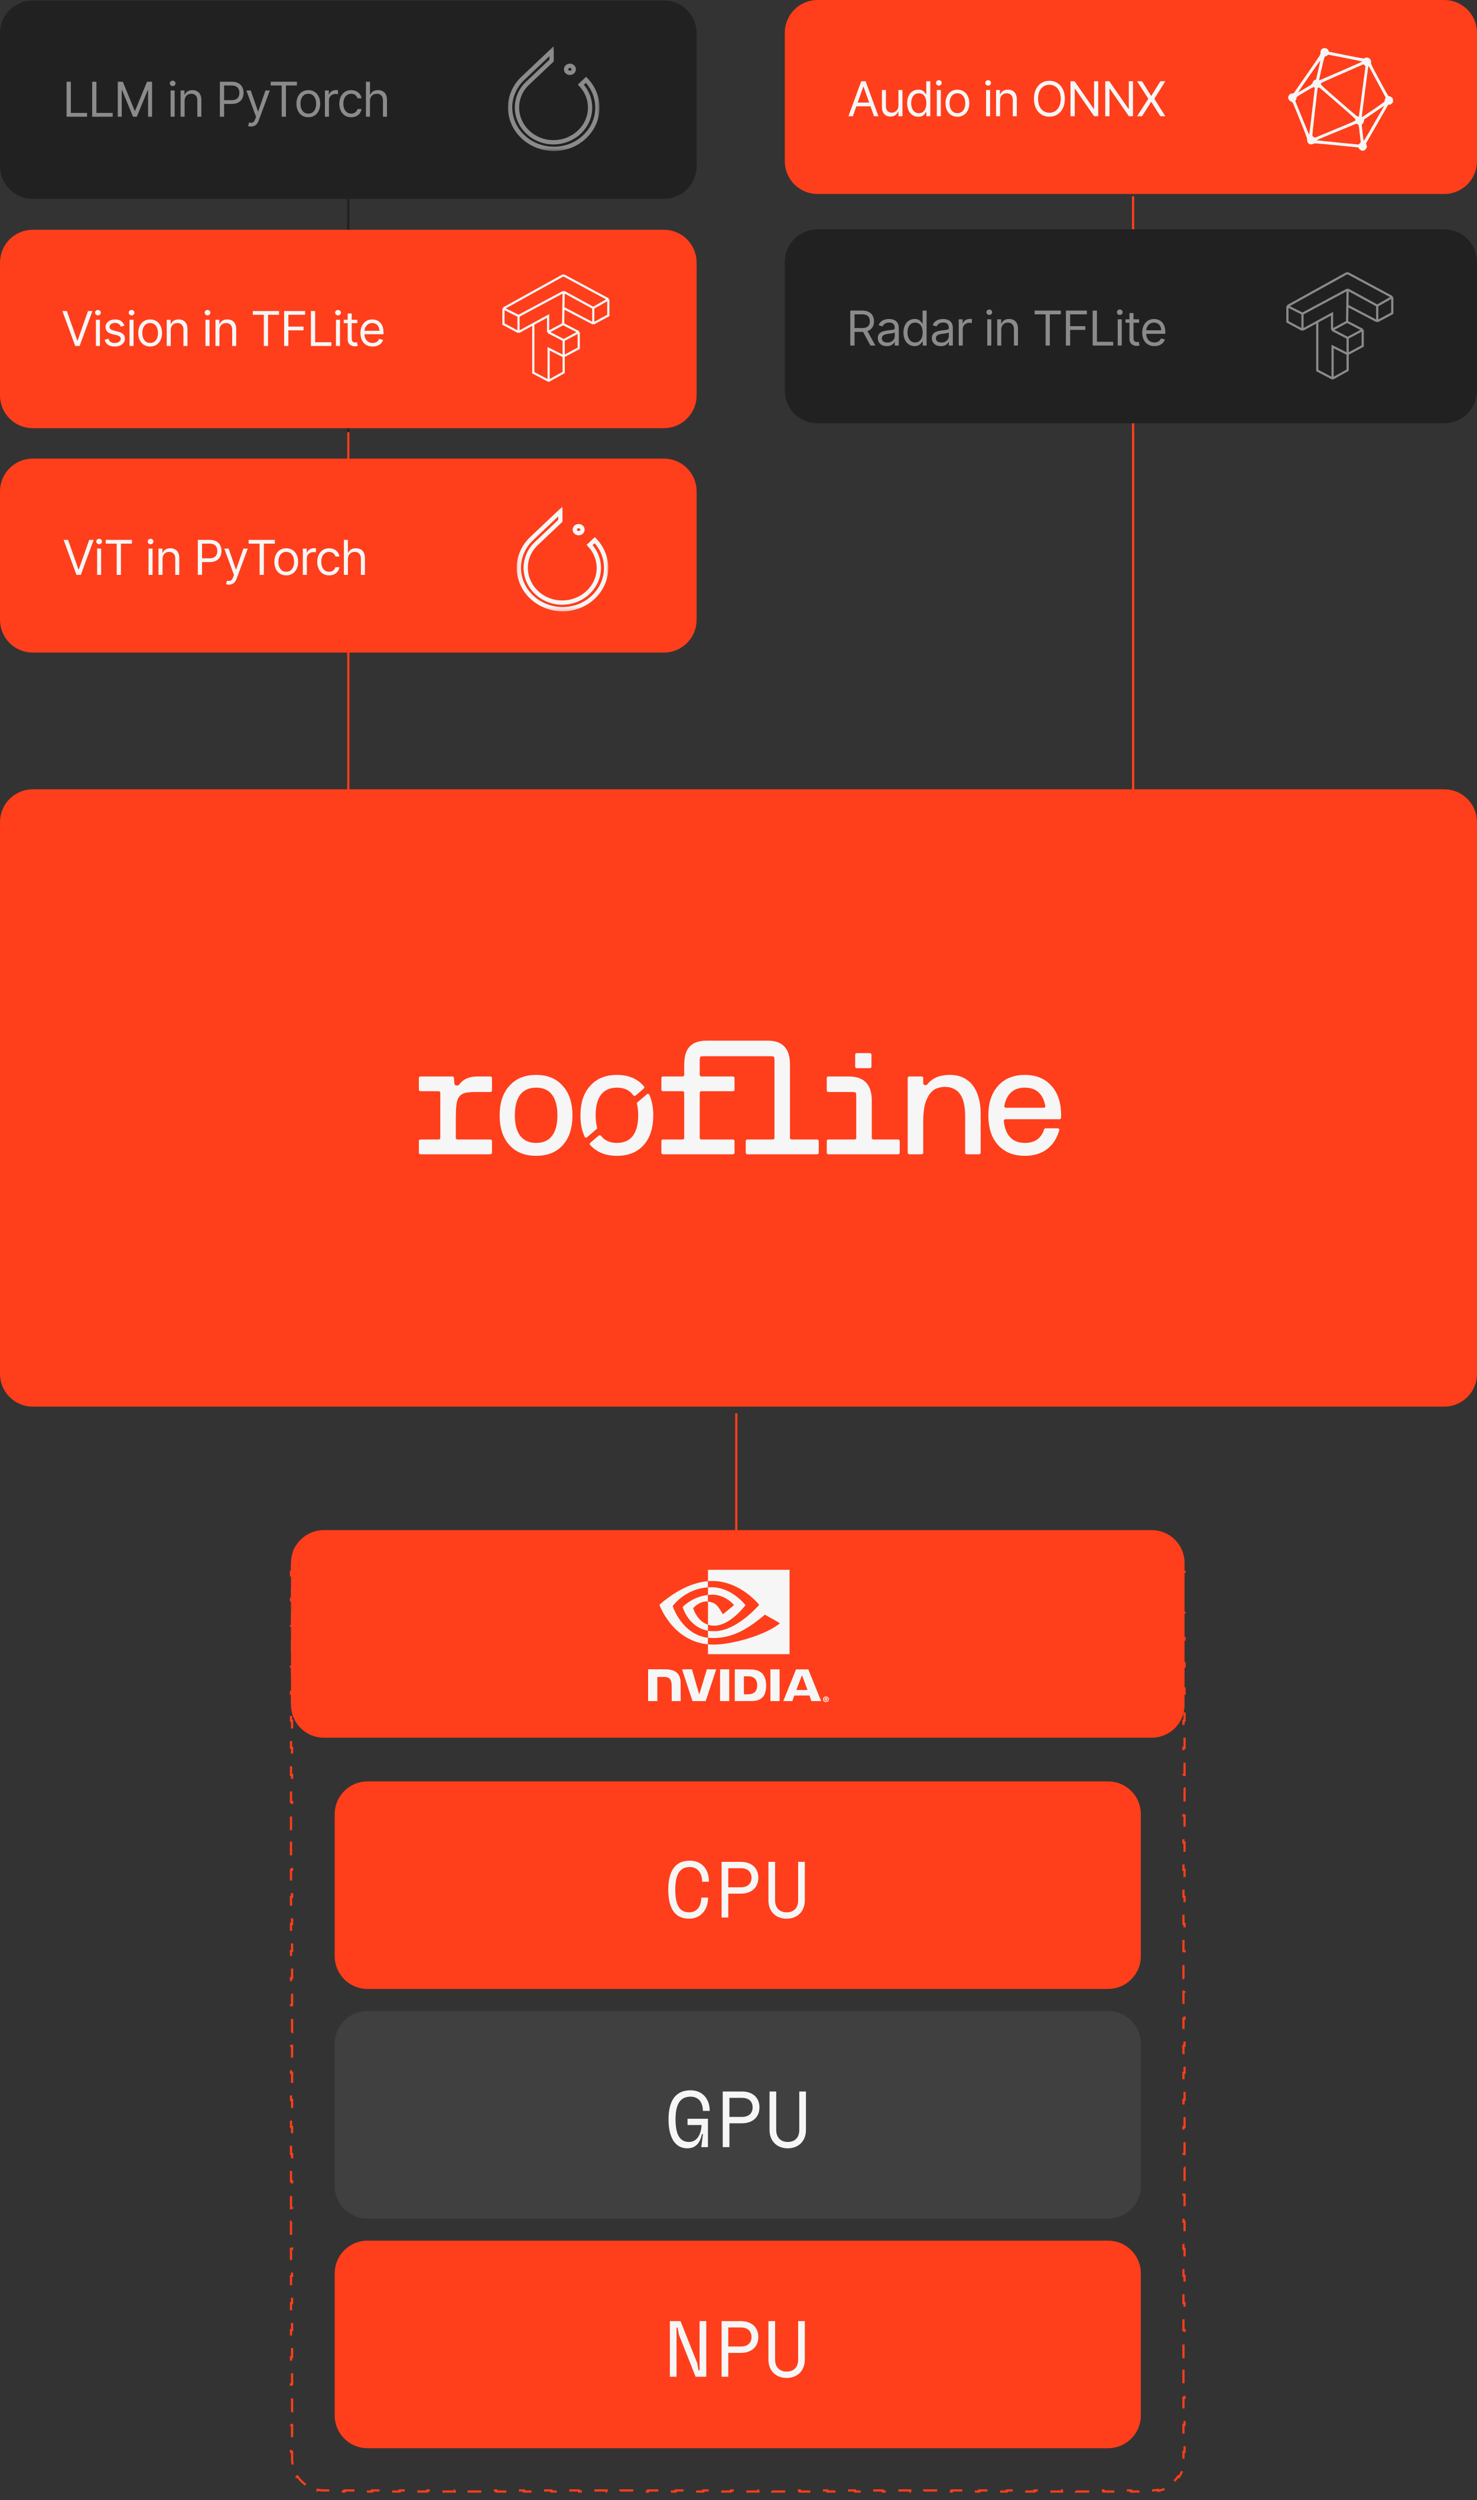 <?xml version="1.0" encoding="utf-8" standalone="yes"?>
<!DOCTYPE svg PUBLIC "-//W3C//DTD SVG 1.1//EN" "http://www.w3.org/Graphics/SVG/1.1/DTD/svg11.dtd">
<svg xmlns="http://www.w3.org/2000/svg" xmlns:xlink="http://www.w3.org/1999/xlink" xmlns:dc="http://purl.org/dc/elements/1.1/" xmlns:cc="http://web.resource.org/cc/" xmlns:rdf="http://www.w3.org/1999/02/22-rdf-syntax-ns#" xmlns:sodipodi="http://sodipodi.sourceforge.net/DTD/sodipodi-0.dtd" xmlns:inkscape="http://www.inkscape.org/namespaces/inkscape" version="1.1" baseProfile="full" width="335px" height="567px" viewBox="0 0 335 567" preserveAspectRatio="xMidYMid meet" id="svg_document" style="zoom: 1;"><rect x="0" y="0" width="335" height="567" fill="#333333" stroke="none"/><!-- Created with macSVG - https://macsvg.org/ - https://github.com/dsward2/macsvg/ --><title id="svg_document_title">Untitled.svg</title><defs id="svg_document_defs"></defs><g id="main_group"></g><svg width="335" height="566" viewBox="0 0 335 566" fill="none" id="svg1"><path d="M79 45V182" stroke="#212121" stroke-width="0.5" id="path1"></path><path d="M257 44.5V181.5" stroke="#FF3E1B" stroke-width="0.5" id="path1"></path><path d="M257 98V182" stroke="#FF3E1B" stroke-width="0.5" id="path1"></path><path d="M79 98V182" stroke="#FF3E1B" stroke-width="0.5" id="path1"></path><path d="M327.567 52H185.433C181.328 52 178 55.328 178 59.433V88.567C178 92.672 181.328 96 185.433 96H327.567C331.672 96 335 92.672 335 88.567V59.433C335 55.328 331.672 52 327.567 52Z" fill="#212121" id="path1"></path><path d="M192.857 78.363V70.434H195.535C196.155 70.434 196.663 70.54 197.061 70.752C197.458 70.961 197.752 71.249 197.943 71.615C198.134 71.982 198.23 72.398 198.23 72.866C198.23 73.333 198.134 73.747 197.943 74.108C197.752 74.47 197.459 74.753 197.065 74.96C196.67 75.164 196.165 75.266 195.551 75.266H193.383V74.399H195.52C195.943 74.399 196.284 74.337 196.542 74.213C196.803 74.089 196.991 73.913 197.107 73.686C197.226 73.457 197.285 73.183 197.285 72.866C197.285 72.548 197.226 72.271 197.107 72.033C196.988 71.796 196.799 71.613 196.538 71.484C196.277 71.352 195.933 71.286 195.504 71.286H193.817V78.363H192.857ZM196.588 74.801L198.54 78.363H197.425L195.504 74.801H196.588ZM201.129 78.502C200.752 78.502 200.41 78.431 200.103 78.289C199.796 78.145 199.552 77.937 199.371 77.666C199.19 77.392 199.1 77.062 199.1 76.675C199.1 76.334 199.167 76.058 199.301 75.846C199.436 75.632 199.615 75.465 199.839 75.343C200.064 75.222 200.312 75.132 200.583 75.072C200.856 75.01 201.131 74.961 201.407 74.925C201.769 74.879 202.062 74.844 202.286 74.821C202.513 74.795 202.678 74.752 202.782 74.693C202.887 74.633 202.94 74.53 202.94 74.383V74.352C202.94 73.97 202.836 73.673 202.627 73.462C202.42 73.25 202.107 73.144 201.686 73.144C201.25 73.144 200.908 73.24 200.66 73.431C200.412 73.622 200.238 73.826 200.138 74.042L199.27 73.733C199.425 73.371 199.632 73.09 199.89 72.889C200.15 72.685 200.434 72.543 200.741 72.463C201.051 72.38 201.356 72.339 201.655 72.339C201.846 72.339 202.065 72.362 202.313 72.409C202.563 72.453 202.805 72.544 203.037 72.684C203.272 72.823 203.467 73.033 203.622 73.315C203.776 73.596 203.854 73.973 203.854 74.445V78.363H202.94V77.558H202.894C202.832 77.687 202.729 77.825 202.584 77.972C202.44 78.119 202.247 78.244 202.007 78.347C201.767 78.451 201.474 78.502 201.129 78.502ZM201.268 77.681C201.629 77.681 201.934 77.61 202.182 77.469C202.432 77.327 202.62 77.143 202.747 76.919C202.876 76.694 202.94 76.458 202.94 76.21V75.374C202.902 75.421 202.816 75.463 202.685 75.502C202.556 75.538 202.406 75.57 202.236 75.599C202.068 75.625 201.904 75.648 201.744 75.668C201.587 75.686 201.459 75.702 201.361 75.715C201.123 75.746 200.901 75.796 200.695 75.866C200.491 75.933 200.326 76.035 200.199 76.172C200.076 76.306 200.014 76.489 200.014 76.721C200.014 77.039 200.131 77.279 200.366 77.441C200.603 77.601 200.904 77.681 201.268 77.681ZM207.44 78.487C206.944 78.487 206.507 78.362 206.127 78.111C205.748 77.858 205.451 77.502 205.237 77.043C205.023 76.581 204.916 76.035 204.916 75.405C204.916 74.781 205.023 74.239 205.237 73.779C205.451 73.32 205.749 72.965 206.131 72.715C206.513 72.464 206.955 72.339 207.455 72.339C207.842 72.339 208.148 72.404 208.373 72.533C208.6 72.659 208.773 72.804 208.891 72.966C209.013 73.126 209.107 73.258 209.174 73.361H209.252V70.434H210.165V78.363H209.282V77.449H209.174C209.107 77.558 209.011 77.694 208.888 77.86C208.764 78.022 208.587 78.168 208.357 78.297C208.128 78.423 207.822 78.487 207.44 78.487ZM207.564 77.666C207.93 77.666 208.24 77.57 208.493 77.379C208.746 77.186 208.938 76.919 209.07 76.578C209.201 76.235 209.267 75.839 209.267 75.39C209.267 74.946 209.202 74.557 209.073 74.224C208.944 73.889 208.753 73.628 208.5 73.442C208.248 73.254 207.935 73.16 207.564 73.16C207.177 73.16 206.854 73.259 206.596 73.458C206.34 73.654 206.148 73.921 206.019 74.259C205.893 74.595 205.829 74.972 205.829 75.39C205.829 75.813 205.894 76.197 206.023 76.543C206.154 76.887 206.348 77.16 206.604 77.364C206.862 77.565 207.182 77.666 207.564 77.666ZM213.388 78.502C213.011 78.502 212.669 78.431 212.362 78.289C212.055 78.145 211.811 77.937 211.63 77.666C211.45 77.392 211.359 77.062 211.359 76.675C211.359 76.334 211.427 76.058 211.561 75.846C211.695 75.632 211.874 75.465 212.099 75.343C212.323 75.222 212.571 75.132 212.842 75.072C213.116 75.01 213.391 74.961 213.667 74.925C214.028 74.879 214.321 74.844 214.546 74.821C214.773 74.795 214.938 74.752 215.041 74.693C215.147 74.633 215.2 74.53 215.2 74.383V74.352C215.2 73.97 215.095 73.673 214.886 73.462C214.68 73.25 214.366 73.144 213.946 73.144C213.509 73.144 213.167 73.24 212.92 73.431C212.672 73.622 212.498 73.826 212.397 74.042L211.53 73.733C211.685 73.371 211.891 73.09 212.149 72.889C212.41 72.685 212.694 72.543 213.001 72.463C213.311 72.38 213.615 72.339 213.915 72.339C214.106 72.339 214.325 72.362 214.573 72.409C214.823 72.453 215.064 72.544 215.297 72.684C215.531 72.823 215.726 73.033 215.881 73.315C216.036 73.596 216.113 73.973 216.113 74.445V78.363H215.2V77.558H215.153C215.091 77.687 214.988 77.825 214.844 77.972C214.699 78.119 214.507 78.244 214.267 78.347C214.027 78.451 213.734 78.502 213.388 78.502ZM213.527 77.681C213.889 77.681 214.193 77.61 214.441 77.469C214.691 77.327 214.88 77.143 215.006 76.919C215.135 76.694 215.2 76.458 215.2 76.21V75.374C215.161 75.421 215.076 75.463 214.944 75.502C214.815 75.538 214.666 75.57 214.495 75.599C214.327 75.625 214.164 75.648 214.004 75.668C213.846 75.686 213.718 75.702 213.62 75.715C213.383 75.746 213.161 75.796 212.954 75.866C212.751 75.933 212.585 76.035 212.459 76.172C212.335 76.306 212.273 76.489 212.273 76.721C212.273 77.039 212.391 77.279 212.625 77.441C212.863 77.601 213.164 77.681 213.527 77.681ZM217.454 78.363V72.417H218.337V73.315H218.399C218.507 73.02 218.703 72.782 218.987 72.598C219.271 72.415 219.591 72.324 219.947 72.324C220.014 72.324 220.098 72.325 220.199 72.327C220.299 72.33 220.375 72.334 220.427 72.339V73.268C220.396 73.26 220.325 73.249 220.214 73.233C220.106 73.215 219.991 73.206 219.87 73.206C219.581 73.206 219.322 73.267 219.095 73.388C218.871 73.507 218.693 73.672 218.561 73.884C218.432 74.093 218.368 74.332 218.368 74.6V78.363H217.454ZM223.922 78.363V72.417H224.836V78.363H223.922ZM224.387 71.425C224.208 71.425 224.055 71.365 223.926 71.244C223.799 71.122 223.736 70.976 223.736 70.806C223.736 70.636 223.799 70.49 223.926 70.369C224.055 70.247 224.208 70.187 224.387 70.187C224.565 70.187 224.717 70.247 224.843 70.369C224.972 70.49 225.037 70.636 225.037 70.806C225.037 70.976 224.972 71.122 224.843 71.244C224.717 71.365 224.565 71.425 224.387 71.425ZM227.096 74.786V78.363H226.182V72.417H227.065V73.346H227.142C227.281 73.044 227.493 72.801 227.777 72.618C228.061 72.432 228.427 72.339 228.876 72.339C229.279 72.339 229.631 72.422 229.933 72.587C230.235 72.749 230.47 72.997 230.638 73.33C230.806 73.66 230.889 74.079 230.889 74.584V78.363H229.976V74.646C229.976 74.179 229.854 73.815 229.612 73.555C229.369 73.291 229.036 73.16 228.613 73.16C228.321 73.16 228.061 73.223 227.831 73.35C227.604 73.476 227.425 73.66 227.293 73.903C227.161 74.146 227.096 74.44 227.096 74.786ZM234.661 71.286V70.434H240.607V71.286H238.114V78.363H237.154V71.286H234.661ZM241.762 78.363V70.434H246.516V71.286H242.722V73.965H246.16V74.817H242.722V78.363H241.762ZM247.833 78.363V70.434H248.793V77.511H252.479V78.363H247.833ZM253.514 78.363V72.417H254.428V78.363H253.514ZM253.979 71.425C253.801 71.425 253.647 71.365 253.518 71.244C253.392 71.122 253.329 70.976 253.329 70.806C253.329 70.636 253.392 70.49 253.518 70.369C253.647 70.247 253.801 70.187 253.979 70.187C254.157 70.187 254.309 70.247 254.436 70.369C254.565 70.49 254.629 70.636 254.629 70.806C254.629 70.976 254.565 71.122 254.436 71.244C254.309 71.365 254.157 71.425 253.979 71.425ZM258.36 72.417V73.191H255.279V72.417H258.36ZM256.177 70.992H257.091V76.659C257.091 76.918 257.128 77.111 257.203 77.24C257.28 77.367 257.378 77.452 257.497 77.496C257.618 77.537 257.746 77.558 257.88 77.558C257.981 77.558 258.064 77.552 258.128 77.542C258.193 77.529 258.244 77.519 258.283 77.511L258.469 78.332C258.407 78.355 258.32 78.378 258.209 78.402C258.098 78.427 257.958 78.44 257.787 78.44C257.529 78.44 257.276 78.385 257.029 78.274C256.783 78.163 256.58 77.994 256.417 77.767C256.257 77.54 256.177 77.253 256.177 76.907V70.992ZM261.837 78.487C261.264 78.487 260.77 78.36 260.354 78.107C259.941 77.852 259.622 77.496 259.398 77.039C259.176 76.579 259.065 76.045 259.065 75.436C259.065 74.827 259.176 74.29 259.398 73.826C259.622 73.359 259.935 72.995 260.335 72.734C260.737 72.471 261.207 72.339 261.744 72.339C262.054 72.339 262.359 72.391 262.661 72.494C262.963 72.597 263.238 72.765 263.486 72.997C263.734 73.227 263.931 73.531 264.078 73.911C264.225 74.29 264.299 74.757 264.299 75.312V75.699H259.715V74.91H263.37C263.37 74.574 263.303 74.275 263.169 74.011C263.037 73.748 262.849 73.54 262.603 73.388C262.361 73.236 262.074 73.16 261.744 73.16C261.38 73.16 261.065 73.25 260.799 73.431C260.536 73.609 260.334 73.841 260.192 74.128C260.05 74.414 259.979 74.721 259.979 75.049V75.575C259.979 76.025 260.056 76.405 260.211 76.718C260.368 77.027 260.586 77.263 260.865 77.426C261.144 77.586 261.468 77.666 261.837 77.666C262.077 77.666 262.294 77.632 262.487 77.565C262.683 77.496 262.852 77.392 262.994 77.256C263.136 77.116 263.246 76.943 263.323 76.737L264.206 76.985C264.113 77.284 263.957 77.547 263.738 77.774C263.518 77.999 263.247 78.174 262.925 78.301C262.602 78.425 262.239 78.487 261.837 78.487Z" fill="#F6F6F6" fill-opacity="0.5" id="path1"></path><path d="M150.567 104H7.433C3.328 104 0 107.328 0 111.433V140.567C0 144.672 3.328 148 7.433 148H150.567C154.672 148 158 144.672 158 140.567V111.433C158 107.328 154.672 104 150.567 104Z" fill="#FF3E1B" id="path1"></path><path d="M15.434 122.434L17.788 129.108H17.881L20.235 122.434H21.241L18.33 130.362H17.339L14.428 122.434H15.434ZM22.025 130.362V124.416H22.939V130.362H22.025ZM22.49 123.425C22.312 123.425 22.158 123.364 22.029 123.243C21.903 123.122 21.839 122.976 21.839 122.806C21.839 122.635 21.903 122.489 22.029 122.368C22.158 122.247 22.312 122.186 22.49 122.186C22.668 122.186 22.82 122.247 22.947 122.368C23.076 122.489 23.14 122.635 23.14 122.806C23.14 122.976 23.076 123.122 22.947 123.243C22.82 123.364 22.668 123.425 22.49 123.425ZM23.975 123.286V122.434H29.922V123.286H27.429V130.362H26.468V123.286H23.975ZM33.691 130.362V124.416H34.605V130.362H33.691ZM34.156 123.425C33.978 123.425 33.824 123.364 33.695 123.243C33.569 123.122 33.506 122.976 33.506 122.806C33.506 122.635 33.569 122.489 33.695 122.368C33.824 122.247 33.978 122.186 34.156 122.186C34.334 122.186 34.486 122.247 34.613 122.368C34.742 122.489 34.806 122.635 34.806 122.806C34.806 122.976 34.742 123.122 34.613 123.243C34.486 123.364 34.334 123.425 34.156 123.425ZM36.865 126.785V130.362H35.951V124.416H36.834V125.345H36.911C37.051 125.043 37.263 124.801 37.546 124.617C37.83 124.432 38.197 124.339 38.646 124.339C39.048 124.339 39.401 124.421 39.703 124.586C40.005 124.749 40.239 124.997 40.407 125.33C40.575 125.66 40.659 126.078 40.659 126.584V130.362H39.745V126.646C39.745 126.179 39.624 125.815 39.381 125.554C39.139 125.291 38.806 125.159 38.383 125.159C38.091 125.159 37.83 125.223 37.601 125.349C37.373 125.475 37.194 125.66 37.062 125.903C36.931 126.145 36.865 126.439 36.865 126.785ZM44.864 130.362V122.434H47.543C48.165 122.434 48.673 122.546 49.068 122.771C49.466 122.993 49.76 123.293 49.951 123.673C50.142 124.052 50.237 124.475 50.237 124.943C50.237 125.41 50.142 125.834 49.951 126.216C49.763 126.598 49.471 126.903 49.076 127.13C48.681 127.354 48.175 127.467 47.559 127.467H45.639V126.615H47.528C47.953 126.615 48.295 126.541 48.553 126.394C48.812 126.247 48.999 126.048 49.115 125.798C49.234 125.545 49.293 125.26 49.293 124.943C49.293 124.625 49.234 124.341 49.115 124.091C48.999 123.841 48.81 123.644 48.55 123.502C48.289 123.358 47.943 123.286 47.512 123.286H45.824V130.362H44.864ZM51.922 132.592C51.767 132.592 51.629 132.579 51.507 132.553C51.386 132.53 51.302 132.507 51.256 132.484L51.488 131.679C51.71 131.735 51.906 131.756 52.077 131.74C52.247 131.725 52.398 131.649 52.529 131.512C52.664 131.378 52.786 131.16 52.897 130.858L53.068 130.393L50.869 124.416H51.86L53.501 129.154H53.563L55.204 124.416H56.196L53.671 131.229C53.558 131.537 53.417 131.791 53.249 131.992C53.082 132.196 52.887 132.347 52.665 132.445C52.446 132.543 52.198 132.592 51.922 132.592ZM56.392 123.286V122.434H62.338V123.286H59.845V130.362H58.885V123.286H56.392ZM64.922 130.486C64.386 130.486 63.915 130.358 63.509 130.103C63.107 129.847 62.792 129.49 62.565 129.031C62.34 128.571 62.228 128.034 62.228 127.42C62.228 126.801 62.34 126.26 62.565 125.798C62.792 125.336 63.107 124.977 63.509 124.722C63.915 124.466 64.386 124.339 64.922 124.339C65.459 124.339 65.929 124.466 66.332 124.722C66.737 124.977 67.052 125.336 67.276 125.798C67.503 126.26 67.617 126.801 67.617 127.42C67.617 128.034 67.503 128.571 67.276 129.031C67.052 129.49 66.737 129.847 66.332 130.103C65.929 130.358 65.459 130.486 64.922 130.486ZM64.922 129.665C65.33 129.665 65.666 129.561 65.929 129.352C66.192 129.143 66.387 128.868 66.513 128.527C66.64 128.187 66.703 127.818 66.703 127.42C66.703 127.023 66.64 126.652 66.513 126.309C66.387 125.966 66.192 125.688 65.929 125.477C65.666 125.265 65.33 125.159 64.922 125.159C64.515 125.159 64.179 125.265 63.916 125.477C63.653 125.688 63.458 125.966 63.331 126.309C63.205 126.652 63.142 127.023 63.142 127.42C63.142 127.818 63.205 128.187 63.331 128.527C63.458 128.868 63.653 129.143 63.916 129.352C64.179 129.561 64.515 129.665 64.922 129.665ZM68.684 130.362V124.416H69.567V125.314H69.629C69.737 125.02 69.933 124.781 70.217 124.598C70.501 124.415 70.821 124.323 71.177 124.323C71.245 124.323 71.329 124.324 71.429 124.327C71.53 124.33 71.606 124.333 71.658 124.339V125.268C71.627 125.26 71.556 125.248 71.445 125.233C71.336 125.215 71.221 125.206 71.1 125.206C70.811 125.206 70.553 125.266 70.326 125.388C70.101 125.506 69.923 125.672 69.792 125.883C69.663 126.092 69.598 126.331 69.598 126.599V130.362H68.684ZM74.648 130.486C74.091 130.486 73.611 130.355 73.208 130.091C72.805 129.828 72.496 129.465 72.279 129.003C72.062 128.542 71.954 128.014 71.954 127.42C71.954 126.816 72.065 126.283 72.287 125.821C72.511 125.357 72.823 124.994 73.224 124.733C73.626 124.47 74.096 124.339 74.633 124.339C75.051 124.339 75.428 124.416 75.763 124.571C76.099 124.726 76.374 124.943 76.588 125.221C76.802 125.5 76.935 125.825 76.986 126.197H76.073C76.003 125.926 75.848 125.686 75.608 125.477C75.371 125.265 75.051 125.159 74.648 125.159C74.292 125.159 73.98 125.252 73.711 125.438C73.445 125.621 73.238 125.881 73.088 126.216C72.941 126.549 72.867 126.94 72.867 127.389C72.867 127.849 72.94 128.249 73.084 128.589C73.231 128.93 73.438 129.194 73.704 129.383C73.972 129.571 74.287 129.665 74.648 129.665C74.886 129.665 75.101 129.624 75.295 129.542C75.488 129.459 75.652 129.34 75.786 129.185C75.921 129.031 76.016 128.845 76.073 128.628H76.986C76.935 128.979 76.807 129.295 76.603 129.576C76.402 129.855 76.135 130.077 75.802 130.242C75.472 130.405 75.087 130.486 74.648 130.486ZM78.909 126.785V130.362H77.995V122.434H78.909V125.345H78.986C79.125 125.038 79.334 124.794 79.613 124.613C79.894 124.43 80.269 124.339 80.736 124.339C81.141 124.339 81.496 124.42 81.801 124.583C82.105 124.743 82.341 124.989 82.509 125.322C82.679 125.652 82.765 126.073 82.765 126.584V130.362H81.851V126.646C81.851 126.174 81.728 125.808 81.483 125.55C81.241 125.29 80.904 125.159 80.473 125.159C80.173 125.159 79.905 125.223 79.667 125.349C79.433 125.475 79.247 125.66 79.11 125.903C78.976 126.145 78.909 126.439 78.909 126.785Z" fill="#F6F6F6" id="path1"></path><mask id="mask0_2316_929" style="mask-type:luminance" maskUnits="userSpaceOnUse" x="117" y="114" width="21" height="25"><path d="M137.473 115.403V138.188H117.661V115.403H137.473Z" fill="white" stroke="white" id="path1"></path></mask><g mask="url(#mask0_2316_929)" id="g1"><path d="M127.091 118.115L126.552 118.626L121.688 123.226C118.418 126.276 118.423 131.265 121.688 134.354C124.897 137.433 130.121 137.43 133.372 134.357C136.52 131.425 136.636 126.698 133.735 123.592L134.897 122.493C138.332 126.076 138.34 131.471 134.944 135.042L134.593 135.394C130.773 139.069 124.477 139.073 120.584 135.391C116.708 131.724 116.708 125.813 120.584 122.146L127.091 115.99V118.115Z" stroke="#F6F6F6" stroke-width="0.974" id="path1"></path><path d="M131.242 119.315C131.75 119.315 132.115 119.698 132.115 120.114C132.115 120.53 131.75 120.913 131.242 120.913C130.735 120.912 130.37 120.53 130.37 120.114C130.37 119.698 130.735 119.315 131.242 119.315Z" stroke="#F6F6F6" stroke-width="0.974" id="path1"></path></g><path d="M150.567 0.105H7.433C3.328 0.105 0 3.433 0 7.538V37.672C0 41.777 3.328 45.105 7.433 45.105H150.567C154.672 45.105 158 41.777 158 37.672V7.538C158 3.433 154.672 0.105 150.567 0.105Z" fill="#212121" id="path1"></path><path d="M15.102 26.466V18.537H16.062V25.614H19.748V26.466H15.102ZM20.907 26.466V18.537H21.867V25.614H25.553V26.466H20.907ZM26.712 18.537H27.858L30.552 25.119H30.645L33.34 18.537H34.486V26.466H33.587V20.442H33.51L31.032 26.466H30.165L27.688 20.442H27.61V26.466H26.712V18.537ZM38.699 26.466V20.52H39.612V26.466H38.699ZM39.163 19.529C38.985 19.529 38.832 19.468 38.703 19.347C38.576 19.225 38.513 19.079 38.513 18.909C38.513 18.739 38.576 18.593 38.703 18.472C38.832 18.35 38.985 18.29 39.163 18.29C39.341 18.29 39.494 18.35 39.62 18.472C39.749 18.593 39.814 18.739 39.814 18.909C39.814 19.079 39.749 19.225 39.62 19.347C39.494 19.468 39.341 19.529 39.163 19.529ZM41.872 22.889V26.466H40.959V20.52H41.841V21.449H41.919C42.058 21.147 42.27 20.904 42.554 20.721C42.837 20.535 43.204 20.442 43.653 20.442C44.056 20.442 44.408 20.525 44.71 20.69C45.012 20.852 45.247 21.1 45.414 21.433C45.582 21.764 45.666 22.182 45.666 22.687V26.466H44.752V22.749C44.752 22.282 44.631 21.918 44.389 21.658C44.146 21.394 43.813 21.263 43.39 21.263C43.098 21.263 42.837 21.326 42.608 21.453C42.381 21.579 42.201 21.764 42.07 22.006C41.938 22.249 41.872 22.543 41.872 22.889ZM49.871 26.466V18.537H52.55C53.172 18.537 53.681 18.65 54.076 18.874C54.473 19.096 54.767 19.397 54.958 19.776C55.149 20.156 55.245 20.579 55.245 21.046C55.245 21.513 55.149 21.938 54.958 22.32C54.77 22.702 54.478 23.006 54.083 23.233C53.688 23.458 53.183 23.57 52.566 23.57H50.646V22.718H52.535C52.961 22.718 53.303 22.645 53.561 22.498C53.819 22.351 54.006 22.152 54.122 21.902C54.241 21.649 54.3 21.363 54.3 21.046C54.3 20.729 54.241 20.445 54.122 20.194C54.006 19.944 53.818 19.748 53.557 19.606C53.296 19.461 52.95 19.389 52.519 19.389H50.831V26.466H49.871ZM56.929 28.696C56.774 28.696 56.636 28.683 56.515 28.657C56.393 28.634 56.309 28.611 56.263 28.587L56.495 27.782C56.717 27.839 56.913 27.859 57.084 27.844C57.254 27.829 57.405 27.752 57.536 27.616C57.671 27.481 57.793 27.263 57.904 26.961L58.075 26.497L55.876 20.52H56.867L58.508 25.258H58.57L60.212 20.52H61.203L58.679 27.333C58.565 27.64 58.424 27.894 58.257 28.096C58.089 28.3 57.894 28.45 57.672 28.549C57.453 28.647 57.205 28.696 56.929 28.696ZM61.399 19.389V18.537H67.345V19.389H64.852V26.466H63.892V19.389H61.399ZM69.93 26.59C69.393 26.59 68.922 26.462 68.517 26.206C68.114 25.951 67.799 25.593 67.572 25.134C67.347 24.675 67.235 24.138 67.235 23.524C67.235 22.904 67.347 22.364 67.572 21.902C67.799 21.44 68.114 21.081 68.517 20.825C68.922 20.57 69.393 20.442 69.93 20.442C70.466 20.442 70.936 20.57 71.339 20.825C71.744 21.081 72.059 21.44 72.283 21.902C72.51 22.364 72.624 22.904 72.624 23.524C72.624 24.138 72.51 24.675 72.283 25.134C72.059 25.593 71.744 25.951 71.339 26.206C70.936 26.462 70.466 26.59 69.93 26.59ZM69.93 25.769C70.337 25.769 70.673 25.664 70.936 25.455C71.199 25.246 71.394 24.972 71.521 24.631C71.647 24.29 71.71 23.921 71.71 23.524C71.71 23.126 71.647 22.756 71.521 22.413C71.394 22.069 71.199 21.792 70.936 21.58C70.673 21.369 70.337 21.263 69.93 21.263C69.522 21.263 69.186 21.369 68.923 21.58C68.66 21.792 68.465 22.069 68.339 22.413C68.212 22.756 68.149 23.126 68.149 23.524C68.149 23.921 68.212 24.29 68.339 24.631C68.465 24.972 68.66 25.246 68.923 25.455C69.186 25.664 69.522 25.769 69.93 25.769ZM73.692 26.466V20.52H74.574V21.418H74.636C74.745 21.123 74.941 20.885 75.225 20.702C75.509 20.518 75.829 20.427 76.185 20.427C76.252 20.427 76.336 20.428 76.436 20.431C76.537 20.433 76.613 20.437 76.665 20.442V21.371C76.634 21.363 76.563 21.352 76.452 21.336C76.344 21.318 76.228 21.309 76.107 21.309C75.818 21.309 75.56 21.37 75.333 21.491C75.108 21.61 74.93 21.775 74.799 21.987C74.67 22.196 74.605 22.435 74.605 22.703V26.466H73.692ZM79.655 26.59C79.098 26.59 78.618 26.458 78.215 26.195C77.813 25.932 77.503 25.569 77.286 25.107C77.069 24.645 76.961 24.117 76.961 23.524C76.961 22.92 77.072 22.387 77.294 21.925C77.519 21.46 77.831 21.098 78.231 20.837C78.633 20.574 79.103 20.442 79.64 20.442C80.058 20.442 80.435 20.52 80.77 20.674C81.106 20.829 81.381 21.046 81.595 21.325C81.809 21.604 81.942 21.929 81.994 22.3H81.08C81.01 22.029 80.856 21.789 80.616 21.58C80.378 21.369 80.058 21.263 79.655 21.263C79.299 21.263 78.987 21.356 78.719 21.542C78.453 21.725 78.245 21.984 78.095 22.32C77.948 22.653 77.875 23.044 77.875 23.493C77.875 23.952 77.947 24.352 78.091 24.693C78.238 25.033 78.445 25.298 78.711 25.486C78.979 25.675 79.294 25.769 79.655 25.769C79.893 25.769 80.108 25.728 80.302 25.645C80.496 25.563 80.659 25.444 80.794 25.289C80.928 25.134 81.023 24.948 81.08 24.731H81.994C81.942 25.082 81.814 25.399 81.611 25.68C81.409 25.959 81.142 26.181 80.809 26.346C80.479 26.508 80.094 26.59 79.655 26.59ZM83.916 22.889V26.466H83.002V18.537H83.916V21.449H83.993C84.133 21.142 84.342 20.898 84.62 20.717C84.902 20.534 85.276 20.442 85.743 20.442C86.148 20.442 86.503 20.523 86.808 20.686C87.112 20.846 87.348 21.092 87.516 21.425C87.687 21.756 87.772 22.176 87.772 22.687V26.466H86.858V22.749C86.858 22.277 86.735 21.912 86.49 21.654C86.248 21.393 85.911 21.263 85.48 21.263C85.181 21.263 84.912 21.326 84.675 21.453C84.44 21.579 84.254 21.764 84.117 22.006C83.983 22.249 83.916 22.543 83.916 22.889Z" fill="#F6F6F6" fill-opacity="0.5" id="path1"></path><mask id="mask1_2316_929" style="mask-type:luminance" maskUnits="userSpaceOnUse" x="115" y="10" width="21" height="25"><path d="M135.991 10.512H115.179V34.297H135.991V10.512Z" fill="white" id="path1"></path><path d="M135.491 11.012V33.797H115.679V11.012H135.491Z" stroke="white" id="path1"></path></mask><g mask="url(#mask1_2316_929)" id="g1"><path d="M125.109 13.723L124.57 14.234L119.707 18.833C116.436 21.884 116.441 26.873 119.707 29.962C122.915 33.041 128.139 33.038 131.391 29.965C134.539 27.032 134.654 22.306 131.754 19.2L132.916 18.101C136.35 21.684 136.359 27.079 132.963 30.65L132.611 31.001C128.791 34.677 122.496 34.681 118.603 30.999C114.726 27.332 114.726 21.421 118.603 17.754L125.109 11.598V13.723Z" stroke="#F6F6F6" stroke-opacity="0.5" stroke-width="0.974" id="path1"></path><path d="M129.26 14.921C129.768 14.921 130.133 15.304 130.133 15.72C130.133 16.136 129.768 16.519 129.26 16.519C128.753 16.519 128.388 16.136 128.388 15.72C128.388 15.304 128.753 14.922 129.26 14.921Z" stroke="#F6F6F6" stroke-opacity="0.5" stroke-width="0.974" id="path1"></path></g><path d="M327.567 0H185.433C181.328 0 178 3.328 178 7.433V36.567C178 40.672 181.328 44 185.433 44H327.567C331.672 44 335 40.672 335 36.567V7.433C335 3.328 331.672 0 327.567 0Z" fill="#FF3E1B" id="path1"></path><path d="M193.435 26.36H192.428L195.34 18.432H196.331L199.242 26.36H198.235L195.866 19.686H195.804L193.435 26.36ZM193.807 23.263H197.864V24.115H193.807V23.263ZM203.773 23.929V20.414H204.687V26.36H203.773V25.353H203.711C203.572 25.655 203.355 25.912 203.061 26.124C202.767 26.333 202.395 26.437 201.946 26.437C201.574 26.437 201.244 26.356 200.955 26.193C200.666 26.028 200.439 25.78 200.274 25.45C200.108 25.117 200.026 24.698 200.026 24.192V20.414H200.939V24.13C200.939 24.564 201.061 24.909 201.303 25.168C201.548 25.426 201.861 25.555 202.24 25.555C202.467 25.555 202.698 25.497 202.933 25.38C203.171 25.264 203.369 25.086 203.529 24.846C203.692 24.606 203.773 24.3 203.773 23.929ZM208.278 26.484C207.783 26.484 207.345 26.359 206.966 26.108C206.587 25.855 206.29 25.499 206.076 25.04C205.861 24.578 205.754 24.032 205.754 23.402C205.754 22.778 205.861 22.236 206.076 21.776C206.29 21.317 206.588 20.962 206.97 20.712C207.352 20.461 207.793 20.336 208.294 20.336C208.681 20.336 208.987 20.401 209.211 20.53C209.439 20.656 209.611 20.801 209.73 20.963C209.851 21.123 209.946 21.255 210.013 21.358H210.09V18.432H211.004V26.36H210.121V25.446H210.013C209.946 25.555 209.85 25.691 209.726 25.857C209.602 26.019 209.426 26.165 209.196 26.294C208.966 26.421 208.66 26.484 208.278 26.484ZM208.402 25.663C208.769 25.663 209.079 25.568 209.331 25.377C209.584 25.183 209.777 24.916 209.908 24.575C210.04 24.232 210.106 23.836 210.106 23.387C210.106 22.943 210.041 22.554 209.912 22.221C209.783 21.886 209.592 21.625 209.339 21.439C209.086 21.251 208.774 21.157 208.402 21.157C208.015 21.157 207.693 21.256 207.435 21.455C207.179 21.651 206.987 21.918 206.858 22.256C206.731 22.592 206.668 22.969 206.668 23.387C206.668 23.81 206.733 24.195 206.862 24.54C206.993 24.884 207.187 25.157 207.442 25.361C207.7 25.562 208.02 25.663 208.402 25.663ZM212.477 26.36V20.414H213.391V26.36H212.477ZM212.941 19.423C212.763 19.423 212.61 19.362 212.481 19.241C212.354 19.119 212.291 18.973 212.291 18.803C212.291 18.633 212.354 18.487 212.481 18.366C212.61 18.244 212.763 18.184 212.941 18.184C213.12 18.184 213.272 18.244 213.398 18.366C213.527 18.487 213.592 18.633 213.592 18.803C213.592 18.973 213.527 19.119 213.398 19.241C213.272 19.362 213.12 19.423 212.941 19.423ZM217.153 26.484C216.616 26.484 216.145 26.356 215.74 26.1C215.337 25.845 215.022 25.488 214.795 25.028C214.57 24.569 214.458 24.032 214.458 23.418C214.458 22.798 214.57 22.258 214.795 21.796C215.022 21.334 215.337 20.975 215.74 20.719C216.145 20.464 216.616 20.336 217.153 20.336C217.689 20.336 218.159 20.464 218.562 20.719C218.967 20.975 219.282 21.334 219.506 21.796C219.733 22.258 219.847 22.798 219.847 23.418C219.847 24.032 219.733 24.569 219.506 25.028C219.282 25.488 218.967 25.845 218.562 26.1C218.159 26.356 217.689 26.484 217.153 26.484ZM217.153 25.663C217.56 25.663 217.896 25.559 218.159 25.349C218.422 25.14 218.617 24.866 218.744 24.525C218.87 24.184 218.933 23.815 218.933 23.418C218.933 23.02 218.87 22.65 218.744 22.307C218.617 21.963 218.422 21.686 218.159 21.474C217.896 21.263 217.56 21.157 217.153 21.157C216.745 21.157 216.409 21.263 216.146 21.474C215.883 21.686 215.688 21.963 215.561 22.307C215.435 22.65 215.372 23.02 215.372 23.418C215.372 23.815 215.435 24.184 215.561 24.525C215.688 24.866 215.883 25.14 216.146 25.349C216.409 25.559 216.745 25.663 217.153 25.663ZM223.654 26.36V20.414H224.567V26.36H223.654ZM224.118 19.423C223.94 19.423 223.786 19.362 223.657 19.241C223.531 19.119 223.468 18.973 223.468 18.803C223.468 18.633 223.531 18.487 223.657 18.366C223.786 18.244 223.94 18.184 224.118 18.184C224.296 18.184 224.448 18.244 224.575 18.366C224.704 18.487 224.768 18.633 224.768 18.803C224.768 18.973 224.704 19.119 224.575 19.241C224.448 19.362 224.296 19.423 224.118 19.423ZM226.827 22.783V26.36H225.913V20.414H226.796V21.343H226.874C227.013 21.041 227.224 20.798 227.508 20.615C227.792 20.429 228.159 20.336 228.608 20.336C229.01 20.336 229.363 20.419 229.665 20.584C229.967 20.747 230.202 20.994 230.369 21.327C230.537 21.658 230.621 22.076 230.621 22.582V26.36H229.707V22.643C229.707 22.176 229.586 21.812 229.343 21.552C229.101 21.289 228.768 21.157 228.345 21.157C228.053 21.157 227.792 21.22 227.563 21.347C227.335 21.473 227.156 21.658 227.024 21.9C226.893 22.143 226.827 22.437 226.827 22.783ZM241.516 22.396C241.516 23.232 241.365 23.955 241.063 24.564C240.761 25.173 240.347 25.642 239.82 25.973C239.294 26.303 238.692 26.468 238.016 26.468C237.34 26.468 236.739 26.303 236.212 25.973C235.686 25.642 235.271 25.173 234.969 24.564C234.667 23.955 234.517 23.232 234.517 22.396C234.517 21.559 234.667 20.837 234.969 20.228C235.271 19.619 235.686 19.149 236.212 18.819C236.739 18.488 237.34 18.323 238.016 18.323C238.692 18.323 239.294 18.488 239.82 18.819C240.347 19.149 240.761 19.619 241.063 20.228C241.365 20.837 241.516 21.559 241.516 22.396ZM240.587 22.396C240.587 21.709 240.472 21.13 240.242 20.657C240.015 20.185 239.707 19.828 239.317 19.585C238.93 19.343 238.496 19.221 238.016 19.221C237.536 19.221 237.101 19.343 236.712 19.585C236.324 19.828 236.016 20.185 235.786 20.657C235.559 21.13 235.446 21.709 235.446 22.396C235.446 23.082 235.559 23.662 235.786 24.134C236.016 24.606 236.324 24.964 236.712 25.206C237.101 25.449 237.536 25.57 238.016 25.57C238.496 25.57 238.93 25.449 239.317 25.206C239.707 24.964 240.015 24.606 240.242 24.134C240.472 23.662 240.587 23.082 240.587 22.396ZM249.09 18.432V26.36H248.161L243.841 20.135H243.763V26.36H242.803V18.432H243.732L248.068 24.672H248.145V18.432H249.09ZM256.971 18.432V26.36H256.042L251.722 20.135H251.644V26.36H250.684V18.432H251.613L255.949 24.672H256.026V18.432H256.971ZM259.03 18.432L261.074 21.73H261.136L263.18 18.432H264.31L261.817 22.396L264.31 26.36H263.18L261.136 23.123H261.074L259.03 26.36H257.899L260.454 22.396L257.899 18.432H259.03Z" fill="#F6F6F6" id="path1"></path><path fill-rule="evenodd" clip-rule="evenodd" d="M299.915 11.045C299.604 11.235 299.45 11.601 299.506 12.016C299.548 12.331 299.495 12.415 296.486 16.742L293.423 21.147L293.092 21.191C292.634 21.251 292.446 21.372 292.285 21.713C292.087 22.131 292.167 22.518 292.518 22.842C292.672 22.985 292.881 23.102 292.983 23.102C293.152 23.102 293.306 23.445 294.829 27.214C296.239 30.701 296.488 31.38 296.47 31.675C296.418 32.523 297.152 33.003 297.893 32.608C298.168 32.462 298.213 32.464 303.124 32.947L308.078 33.434L308.238 33.698C308.391 33.951 308.8 34.192 309.076 34.192C309.398 34.192 309.77 33.92 309.924 33.571C310.072 33.236 310.073 33.199 309.95 32.877L309.821 32.537L312.346 28.138L314.871 23.74H315.141C315.463 23.74 315.947 23.309 315.961 23.01C315.976 22.692 315.939 22.43 315.859 22.28C315.752 22.078 315.315 21.826 315.071 21.825C314.882 21.825 314.707 21.53 312.876 18.135C311.095 14.833 310.893 14.422 310.959 14.228C311.061 13.929 310.909 13.503 310.61 13.251C310.325 13.01 309.848 12.98 309.508 13.181C309.292 13.309 309.151 13.287 305.348 12.526L301.413 11.738L301.316 11.47C301.129 10.952 300.419 10.736 299.915 11.045ZM301.154 12.473C301.154 12.566 300.714 12.809 300.545 12.809C300.418 12.809 300.316 13.163 299.775 15.489C299.432 16.962 299.171 18.188 299.196 18.212C299.22 18.237 301.442 17.294 304.134 16.117C306.825 14.939 309.016 13.965 309.001 13.95C308.961 13.91 301.457 12.41 301.296 12.41C301.218 12.41 301.154 12.439 301.154 12.473ZM296.917 17.296C295.536 19.282 294.418 20.919 294.432 20.934C294.446 20.949 295.174 20.536 296.049 20.017C297.449 19.186 297.647 19.044 297.688 18.837C297.757 18.494 297.924 18.275 298.23 18.13L298.5 18.001L298.997 15.876C299.27 14.707 299.479 13.735 299.461 13.717C299.443 13.699 298.298 15.31 296.917 17.296ZM304.408 16.698C299.673 18.768 299.587 18.809 299.58 19.033C299.575 19.237 300.012 19.643 303.746 22.899C307.437 26.119 307.935 26.528 308.076 26.453C308.163 26.406 308.235 26.325 308.235 26.273C308.235 26.148 309.66 15.281 309.699 15.106C309.718 15.023 309.632 14.895 309.48 14.78L309.229 14.59L304.408 16.698ZM310.354 15.048C310.334 15.111 310.278 15.486 310.229 15.881C310.18 16.276 309.855 18.771 309.506 21.425C309.157 24.079 308.871 26.314 308.871 26.391C308.871 26.469 308.91 26.532 308.958 26.532C309.005 26.532 310.169 25.759 311.543 24.813C313.691 23.336 314.043 23.066 314.043 22.896C314.043 22.787 314.097 22.568 314.163 22.409L314.283 22.121L312.477 18.762C310.349 14.805 310.401 14.897 310.354 15.048ZM296.002 20.814C294.174 21.888 294.078 21.957 294.076 22.184C294.074 22.316 294.008 22.531 293.93 22.663L293.786 22.902L295.342 26.746C296.198 28.861 296.919 30.566 296.944 30.536C296.97 30.506 297.252 28.202 297.57 25.415C297.889 22.629 298.167 20.236 298.189 20.098C298.219 19.905 298.193 19.827 298.077 19.764C297.951 19.697 297.595 19.877 296.002 20.814ZM298.986 19.885C298.91 19.905 298.846 19.946 298.845 19.976C298.843 20.006 298.561 22.453 298.218 25.415C297.866 28.448 297.625 30.813 297.666 30.829C297.706 30.844 297.842 30.944 297.969 31.05L298.199 31.244L302.795 29.343C307.038 27.587 307.395 27.425 307.448 27.227C307.502 27.023 307.299 26.833 303.41 23.441C301.158 21.477 299.273 19.865 299.221 19.859C299.168 19.852 299.063 19.864 298.986 19.885ZM311.656 25.539L309.389 27.099L309.345 27.452C309.316 27.692 309.229 27.882 309.076 28.043L308.85 28.279L309.028 29.899C309.126 30.79 309.23 31.643 309.26 31.795C309.312 32.059 309.415 31.897 311.532 28.205C312.751 26.078 313.801 24.258 313.865 24.159C313.929 24.06 313.968 23.979 313.952 23.98C313.936 23.98 312.903 24.682 311.656 25.539ZM303.086 29.909C300.625 30.926 298.611 31.777 298.61 31.801C298.609 31.824 300.754 32.053 303.377 32.31L308.146 32.777L308.387 32.536L308.627 32.295L308.431 30.551C308.171 28.234 308.197 28.352 307.91 28.188C307.775 28.111 307.641 28.051 307.612 28.054C307.583 28.057 305.546 28.892 303.086 29.909Z" fill="#F6F6F6" id="path1"></path><path d="M150.567 52.105H7.433C3.328 52.105 0 55.433 0 59.538V89.672C0 93.777 3.328 97.105 7.433 97.105H150.567C154.672 97.105 158 93.777 158 89.672V59.538C158 55.433 154.672 52.105 150.567 52.105Z" fill="#FF3E1B" id="path1"></path><path d="M15.16 70.537L17.514 77.211H17.607L19.96 70.537H20.967L18.056 78.465H17.064L14.153 70.537H15.16ZM21.751 78.465V72.519H22.664V78.465H21.751ZM22.215 71.528C22.037 71.528 21.884 71.467 21.755 71.346C21.628 71.225 21.565 71.079 21.565 70.909C21.565 70.738 21.628 70.592 21.755 70.471C21.884 70.35 22.037 70.289 22.215 70.289C22.393 70.289 22.546 70.35 22.672 70.471C22.801 70.592 22.866 70.738 22.866 70.909C22.866 71.079 22.801 71.225 22.672 71.346C22.546 71.467 22.393 71.528 22.215 71.528ZM28.223 73.851L27.402 74.083C27.35 73.946 27.274 73.813 27.174 73.684C27.076 73.553 26.941 73.444 26.771 73.359C26.601 73.274 26.383 73.231 26.117 73.231C25.753 73.231 25.45 73.315 25.207 73.483C24.967 73.648 24.847 73.859 24.847 74.114C24.847 74.341 24.93 74.521 25.095 74.652C25.26 74.784 25.518 74.893 25.869 74.981L26.752 75.198C27.283 75.327 27.679 75.524 27.94 75.79C28.201 76.054 28.331 76.393 28.331 76.808C28.331 77.149 28.233 77.454 28.037 77.722C27.843 77.99 27.572 78.202 27.224 78.357C26.875 78.512 26.47 78.589 26.008 78.589C25.402 78.589 24.9 78.458 24.502 78.194C24.105 77.931 23.853 77.547 23.747 77.041L24.615 76.824C24.697 77.144 24.853 77.384 25.083 77.544C25.315 77.704 25.619 77.784 25.993 77.784C26.419 77.784 26.757 77.694 27.007 77.513C27.26 77.33 27.387 77.11 27.387 76.855C27.387 76.648 27.314 76.476 27.17 76.336C27.025 76.194 26.803 76.088 26.504 76.019L25.513 75.786C24.968 75.657 24.568 75.457 24.313 75.186C24.06 74.913 23.933 74.571 23.933 74.16C23.933 73.825 24.027 73.528 24.216 73.27C24.407 73.012 24.666 72.809 24.994 72.662C25.324 72.515 25.699 72.442 26.117 72.442C26.705 72.442 27.167 72.571 27.503 72.829C27.841 73.087 28.081 73.428 28.223 73.851ZM29.379 78.465V72.519H30.293V78.465H29.379ZM29.844 71.528C29.666 71.528 29.512 71.467 29.383 71.346C29.257 71.225 29.194 71.079 29.194 70.909C29.194 70.738 29.257 70.592 29.383 70.471C29.512 70.35 29.666 70.289 29.844 70.289C30.022 70.289 30.174 70.35 30.301 70.471C30.43 70.592 30.494 70.738 30.494 70.909C30.494 71.079 30.43 71.225 30.301 71.346C30.174 71.467 30.022 71.528 29.844 71.528ZM34.055 78.589C33.518 78.589 33.047 78.461 32.642 78.206C32.239 77.95 31.924 77.593 31.697 77.134C31.473 76.674 31.36 76.137 31.36 75.523C31.36 74.904 31.473 74.363 31.697 73.901C31.924 73.439 32.239 73.08 32.642 72.825C33.047 72.569 33.518 72.442 34.055 72.442C34.592 72.442 35.061 72.569 35.464 72.825C35.869 73.08 36.184 73.439 36.409 73.901C36.636 74.363 36.749 74.904 36.749 75.523C36.749 76.137 36.636 76.674 36.409 77.134C36.184 77.593 35.869 77.95 35.464 78.206C35.061 78.461 34.592 78.589 34.055 78.589ZM34.055 77.769C34.463 77.769 34.798 77.664 35.061 77.455C35.325 77.246 35.52 76.971 35.646 76.63C35.772 76.29 35.836 75.921 35.836 75.523C35.836 75.126 35.772 74.755 35.646 74.412C35.52 74.069 35.325 73.791 35.061 73.58C34.798 73.368 34.463 73.262 34.055 73.262C33.647 73.262 33.312 73.368 33.048 73.58C32.785 73.791 32.59 74.069 32.464 74.412C32.337 74.755 32.274 75.126 32.274 75.523C32.274 75.921 32.337 76.29 32.464 76.63C32.59 76.971 32.785 77.246 33.048 77.455C33.312 77.664 33.647 77.769 34.055 77.769ZM38.73 74.888V78.465H37.817V72.519H38.7V73.448H38.777C38.916 73.146 39.128 72.904 39.412 72.72C39.696 72.535 40.062 72.442 40.511 72.442C40.914 72.442 41.266 72.524 41.568 72.689C41.87 72.852 42.105 73.1 42.273 73.433C42.44 73.763 42.524 74.181 42.524 74.687V78.465H41.611V74.749C41.611 74.282 41.489 73.918 41.247 73.657C41.004 73.394 40.671 73.262 40.248 73.262C39.956 73.262 39.696 73.326 39.466 73.452C39.239 73.579 39.059 73.763 38.928 74.006C38.796 74.248 38.73 74.542 38.73 74.888ZM46.606 78.465V72.519H47.519V78.465H46.606ZM47.07 71.528C46.892 71.528 46.739 71.467 46.61 71.346C46.483 71.225 46.42 71.079 46.42 70.909C46.42 70.738 46.483 70.592 46.61 70.471C46.739 70.35 46.892 70.289 47.07 70.289C47.248 70.289 47.401 70.35 47.527 70.471C47.656 70.592 47.721 70.738 47.721 70.909C47.721 71.079 47.656 71.225 47.527 71.346C47.401 71.467 47.248 71.528 47.07 71.528ZM49.779 74.888V78.465H48.866V72.519H49.748V73.448H49.826C49.965 73.146 50.177 72.904 50.461 72.72C50.745 72.535 51.111 72.442 51.56 72.442C51.963 72.442 52.315 72.524 52.617 72.689C52.919 72.852 53.154 73.1 53.322 73.433C53.489 73.763 53.573 74.181 53.573 74.687V78.465H52.66V74.749C52.66 74.282 52.538 73.918 52.296 73.657C52.053 73.394 51.72 73.262 51.297 73.262C51.005 73.262 50.745 73.326 50.515 73.452C50.288 73.579 50.108 73.763 49.977 74.006C49.845 74.248 49.779 74.542 49.779 74.888ZM57.345 71.389V70.537H63.291V71.389H60.798V78.465H59.838V71.389H57.345ZM64.446 78.465V70.537H69.2V71.389H65.406V74.068H68.844V74.919H65.406V78.465H64.446ZM70.517 78.465V70.537H71.477V77.614H75.163V78.465H70.517ZM76.198 78.465V72.519H77.112V78.465H76.198ZM76.663 71.528C76.485 71.528 76.331 71.467 76.202 71.346C76.076 71.225 76.012 71.079 76.012 70.909C76.012 70.738 76.076 70.592 76.202 70.471C76.331 70.35 76.485 70.289 76.663 70.289C76.841 70.289 76.993 70.35 77.12 70.471C77.249 70.592 77.313 70.738 77.313 70.909C77.313 71.079 77.249 71.225 77.12 71.346C76.993 71.467 76.841 71.528 76.663 71.528ZM81.044 72.519V73.293H77.963V72.519H81.044ZM78.861 71.094H79.774V76.762C79.774 77.02 79.812 77.214 79.887 77.343C79.964 77.469 80.062 77.554 80.181 77.598C80.302 77.639 80.43 77.66 80.564 77.66C80.665 77.66 80.747 77.655 80.812 77.645C80.876 77.632 80.928 77.621 80.967 77.614L81.152 78.434C81.09 78.458 81.004 78.481 80.893 78.504C80.782 78.53 80.641 78.543 80.471 78.543C80.213 78.543 79.96 78.487 79.712 78.376C79.467 78.265 79.263 78.096 79.101 77.869C78.941 77.642 78.861 77.356 78.861 77.01V71.094ZM84.521 78.589C83.948 78.589 83.453 78.463 83.038 78.21C82.625 77.954 82.306 77.598 82.082 77.141C81.86 76.682 81.749 76.148 81.749 75.539C81.749 74.93 81.86 74.393 82.082 73.928C82.306 73.461 82.618 73.097 83.018 72.837C83.421 72.573 83.891 72.442 84.428 72.442C84.737 72.442 85.043 72.493 85.345 72.596C85.647 72.7 85.922 72.867 86.17 73.1C86.417 73.329 86.615 73.634 86.762 74.013C86.909 74.393 86.983 74.86 86.983 75.415V75.802H82.399V75.012H86.054C86.054 74.677 85.986 74.377 85.852 74.114C85.721 73.851 85.532 73.643 85.287 73.491C85.044 73.338 84.758 73.262 84.428 73.262C84.064 73.262 83.749 73.353 83.483 73.533C83.22 73.711 83.017 73.944 82.875 74.23C82.733 74.517 82.662 74.824 82.662 75.152V75.678C82.662 76.127 82.74 76.508 82.895 76.82C83.052 77.13 83.27 77.366 83.549 77.528C83.828 77.688 84.151 77.769 84.521 77.769C84.761 77.769 84.977 77.735 85.171 77.668C85.367 77.598 85.536 77.495 85.678 77.358C85.82 77.219 85.93 77.046 86.007 76.839L86.89 77.087C86.797 77.387 86.641 77.65 86.421 77.877C86.202 78.101 85.931 78.277 85.608 78.403C85.286 78.527 84.923 78.589 84.521 78.589Z" fill="#F6F6F6" id="path1"></path><path d="M114.188 69.944L127.605 62.511H127.971L137.973 67.886M114.188 69.944L117.603 71.659M114.188 69.944V73.489L117.603 75.319M137.973 67.886L134.558 69.83M137.973 67.886V71.545L134.558 73.375M117.603 71.659L127.849 66.17M117.603 71.659V75.319M117.603 75.319L120.958 73.489M134.558 69.83V73.375M134.558 69.83L127.849 66.17M134.558 73.375L127.788 69.83M127.849 66.17L127.788 69.83M127.788 69.83L127.727 73.489M120.958 73.489L124.312 71.659V75.319M120.958 73.489V84.534L124.312 86.296H124.434M124.312 75.319L127.727 73.489M124.312 75.319L127.849 77.148M127.727 73.489L131.264 75.319M127.849 77.148V80.807M127.849 77.148L131.264 75.319M131.264 75.319V78.978L127.849 80.807M124.434 86.296H124.556L127.849 84.467V80.807M124.434 86.296V79.092L127.849 80.807" stroke="#F6F6F6" stroke-width="0.496" id="path1"></path><path d="M7.433 179C3.328 179 0 182.328 0 186.433V311.567C0 315.672 3.328 319 7.433 319H327.567C331.672 319 335 315.672 335 311.567V186.433C335 182.328 331.672 179 327.567 179H7.433Z" fill="#FF3E1B" id="path1"></path><path d="M121.601 243.767C124.16 243.767 126.167 244.59 127.623 246.237C129.102 247.861 129.842 250.097 129.842 252.944C129.842 255.815 129.114 258.063 127.658 259.687C126.202 261.31 124.183 262.123 121.601 262.123C119.041 262.123 117.022 261.31 115.543 259.687C114.064 258.063 113.323 255.815 113.323 252.944C113.323 250.097 114.064 247.861 115.543 246.237C117.022 244.59 119.041 243.767 121.601 243.767ZM146.729 248.142C146.903 247.992 147.171 248.044 147.266 248.253C147.866 249.569 148.167 251.132 148.167 252.944C148.167 255.815 147.439 258.063 145.983 259.687C144.528 261.31 142.508 262.123 139.925 262.123C137.366 262.123 135.346 261.31 133.867 259.687C133.859 259.677 133.85 259.668 133.842 259.658C133.712 259.514 133.732 259.293 133.879 259.166L135.783 257.533C135.948 257.391 136.2 257.433 136.333 257.604C137.155 258.663 138.352 259.192 139.925 259.192C141.521 259.192 142.719 258.663 143.518 257.604C144.339 256.545 144.75 254.992 144.75 252.944C144.75 251.965 144.657 251.098 144.473 250.345C144.44 250.211 144.483 250.068 144.588 249.978L146.729 248.142ZM232.442 243.767C235.002 243.767 237.009 244.59 238.465 246.237C239.944 247.861 240.684 250.097 240.684 252.944L240.662 253.484C240.654 253.676 240.497 253.827 240.305 253.827H228.026C227.82 253.827 227.656 254.002 227.676 254.207C227.816 255.642 228.206 256.775 228.85 257.604C229.671 258.663 230.869 259.192 232.442 259.192C233.616 259.192 234.567 258.922 235.295 258.381C235.987 257.882 236.49 257.134 236.803 256.137C236.852 255.983 236.992 255.874 237.153 255.874H239.915C240.146 255.874 240.316 256.09 240.254 256.312C239.758 258.08 238.879 259.476 237.619 260.499C236.257 261.581 234.532 262.123 232.442 262.123C229.883 262.123 227.863 261.31 226.384 259.687C224.905 258.063 224.165 255.815 224.165 252.944C224.165 250.097 224.905 247.861 226.384 246.237C227.863 244.59 229.883 243.767 232.442 243.767ZM103.075 245.806C103.111 246.212 103.91 246.317 104.14 245.98C104.146 245.972 104.151 245.964 104.157 245.955C104.603 245.343 105.167 244.884 105.848 244.578C106.529 244.272 107.362 244.119 108.349 244.119H111.232C111.429 244.119 111.589 244.279 111.589 244.476V247.292C111.589 247.49 111.429 247.649 111.232 247.649H107.891C106.881 247.649 106.083 247.72 105.496 247.861C104.909 248.003 104.451 248.297 104.122 248.744C103.817 249.168 103.617 249.779 103.523 250.579C103.43 251.356 103.383 252.38 103.383 253.65V258.059C103.383 258.256 103.543 258.416 103.74 258.416H111.232C111.429 258.416 111.589 258.576 111.589 258.773V261.413C111.589 261.61 111.429 261.77 111.232 261.77H95.357C95.16 261.77 95 261.61 95 261.413V258.773C95 258.576 95.16 258.416 95.357 258.416H99.503C99.701 258.416 99.86 258.256 99.86 258.059V247.83C99.86 247.632 99.701 247.473 99.503 247.473H95.357C95.16 247.473 95 247.313 95 247.116V244.476C95 244.279 95.16 244.119 95.357 244.119H102.598C102.783 244.119 102.937 244.26 102.954 244.445L103.075 245.806ZM174.107 236C175.821 236 177.089 236.448 177.911 237.342C178.756 238.213 179.179 239.589 179.179 241.472V258.059C179.179 258.256 179.339 258.416 179.536 258.416H185.337C185.535 258.416 185.694 258.576 185.694 258.773V261.413C185.694 261.61 185.535 261.77 185.337 261.77H169.498C169.3 261.77 169.141 261.61 169.141 261.413V258.773C169.141 258.576 169.3 258.416 169.498 258.416H175.3C175.497 258.416 175.657 258.256 175.657 258.059V240.448C175.657 240.257 175.647 240.103 175.627 239.989C175.624 239.966 175.621 239.942 175.62 239.919C175.614 239.818 175.579 239.735 175.516 239.672C175.454 239.61 175.375 239.575 175.278 239.567C175.249 239.565 175.22 239.561 175.191 239.556C175.096 239.539 174.958 239.53 174.776 239.53H159.623C159.432 239.53 159.279 239.54 159.165 239.559C159.141 239.563 159.118 239.565 159.095 239.567C159.007 239.572 158.934 239.6 158.875 239.648C158.857 239.663 158.842 239.682 158.83 239.702C158.792 239.769 158.763 239.853 158.743 239.954C158.72 240.072 158.707 240.237 158.707 240.448V243.762C158.707 243.959 158.867 244.119 159.064 244.119H166.24C166.437 244.119 166.597 244.279 166.597 244.476V247.116C166.597 247.313 166.437 247.473 166.24 247.473H159.064C158.867 247.473 158.707 247.632 158.707 247.83V258.059C158.707 258.256 158.867 258.416 159.064 258.416H166.24C166.437 258.416 166.597 258.576 166.597 258.773V261.413C166.597 261.61 166.437 261.77 166.24 261.77H150.365C150.168 261.77 150.008 261.61 150.008 261.413V258.773C150.008 258.576 150.168 258.416 150.365 258.416H154.829C155.026 258.416 155.186 258.256 155.186 258.059V247.83C155.186 247.632 155.026 247.473 154.829 247.473H150.365C150.168 247.473 150.008 247.313 150.008 247.116V244.476C150.008 244.279 150.168 244.119 150.365 244.119H154.829C155.026 244.119 155.186 243.959 155.186 243.762V241.472C155.186 239.589 155.596 238.213 156.418 237.342C157.263 236.448 158.555 236 160.292 236H174.107ZM192.483 244.119C194.244 244.119 195.559 244.578 196.428 245.496C197.296 246.39 197.73 247.755 197.73 249.591V258.059C197.73 258.256 197.89 258.416 198.087 258.416H203.713C203.91 258.416 204.07 258.576 204.07 258.773V261.413C204.07 261.61 203.91 261.77 203.713 261.77H187.874C187.676 261.77 187.517 261.61 187.517 261.413V258.773C187.517 258.576 187.676 258.416 187.874 258.416H193.852C194.049 258.416 194.209 258.256 194.209 258.059V248.567C194.209 248.376 194.199 248.222 194.18 248.108C194.176 248.085 194.174 248.061 194.173 248.038C194.166 247.937 194.131 247.854 194.068 247.791C194.007 247.729 193.927 247.694 193.83 247.686C193.801 247.684 193.772 247.681 193.743 247.675C193.648 247.658 193.51 247.649 193.328 247.649H187.874C187.676 247.649 187.517 247.49 187.517 247.292V244.476C187.517 244.279 187.676 244.119 187.874 244.119H192.483ZM215.42 243.767C216.594 243.767 217.616 243.978 218.484 244.401C219.377 244.825 220.104 245.426 220.668 246.202C221.255 246.955 221.689 247.873 221.971 248.955C222.276 250.014 222.429 251.191 222.429 252.485V261.413C222.429 261.61 222.269 261.77 222.072 261.77H219.264C219.067 261.77 218.907 261.61 218.907 261.413V253.015C218.907 251.979 218.813 251.062 218.625 250.262C218.461 249.438 218.19 248.755 217.814 248.214C217.439 247.649 216.958 247.226 216.371 246.943C215.784 246.637 215.091 246.484 214.293 246.484C213.776 246.484 213.225 246.578 212.638 246.767C212.074 246.931 211.546 247.297 211.053 247.861C210.583 248.403 210.183 249.191 209.854 250.227C209.549 251.262 209.397 252.65 209.397 254.392V261.413C209.397 261.61 209.238 261.77 209.04 261.77H206.232C206.035 261.77 205.875 261.61 205.875 261.413V244.476C205.875 244.279 206.035 244.119 206.232 244.119H209.04C209.238 244.119 209.397 244.279 209.397 244.476V245.687C209.397 246.081 210.069 246.242 210.309 245.93C210.368 245.854 210.428 245.78 210.489 245.708C211.593 244.414 213.236 243.767 215.42 243.767ZM121.601 246.661C120.004 246.661 118.794 247.203 117.973 248.285C117.174 249.344 116.775 250.897 116.775 252.944C116.775 254.992 117.186 256.545 118.008 257.604C118.83 258.663 120.027 259.192 121.601 259.192C123.197 259.192 124.395 258.663 125.193 257.604C126.015 256.545 126.426 254.992 126.426 252.944C126.426 250.873 126.015 249.308 125.193 248.249C124.395 247.19 123.197 246.661 121.601 246.661ZM139.925 243.767C142.484 243.767 144.492 244.59 145.948 246.237C145.989 246.282 146.029 246.328 146.069 246.374C146.193 246.519 146.171 246.737 146.026 246.862L144.167 248.456C143.998 248.601 143.741 248.556 143.611 248.375C143.581 248.332 143.55 248.29 143.518 248.249C142.719 247.19 141.521 246.661 139.925 246.661C138.328 246.661 137.119 247.203 136.297 248.285C135.499 249.344 135.1 250.897 135.1 252.944C135.1 253.985 135.206 254.898 135.419 255.684C135.456 255.821 135.414 255.968 135.306 256.06L133.148 257.912C132.976 258.06 132.711 258.011 132.613 257.806C131.971 256.456 131.648 254.836 131.648 252.944C131.648 250.097 132.388 247.861 133.867 246.237C135.346 244.59 137.366 243.767 139.925 243.767ZM232.442 246.661C230.846 246.661 229.636 247.203 228.814 248.285C228.322 248.939 227.981 249.78 227.793 250.81C227.753 251.023 227.921 251.215 228.138 251.215H236.745C236.962 251.215 237.129 251.023 237.09 250.81C236.897 249.761 236.545 248.907 236.034 248.249C235.236 247.19 234.039 246.661 232.442 246.661ZM197.66 241.891C197.66 242.088 197.5 242.248 197.303 242.248H194.319C194.122 242.248 193.962 242.088 193.962 241.891V239.181C193.962 238.984 194.122 238.824 194.319 238.824H197.303C197.5 238.824 197.66 238.984 197.66 239.181V241.891Z" fill="#F6F6F6" id="path1"></path><path d="M66 556.063H66.248V557.599C66.248 558.079 66.295 558.548 66.385 559.001L66.143 559.048C66.335 560.023 66.718 560.93 67.252 561.728L67.458 561.591C67.983 562.374 68.657 563.049 69.44 563.573L69.303 563.778C70.1 564.312 71.007 564.696 71.982 564.889V564.89L72.03 564.646C72.484 564.736 72.953 564.783 73.433 564.783H74.998V565.031H78.128V564.783H81.258V565.031H84.388V564.783H87.518V565.031H90.648V564.783H93.778V565.031H96.908V564.783H100.038V565.031H103.168V564.783H106.299V565.031H109.429V564.783H112.559V565.031H115.688V564.783H118.818V565.031H121.948V564.783H125.079V565.031H128.209V564.783H131.339V565.031H134.469V564.783H137.599V565.031H140.729V564.783H143.859V565.031H146.989V564.783H150.119V565.031H153.249V564.783H156.379V565.031H159.509V564.783H162.64V565.031H165.77V564.783H168.899V565.031H172.029V564.783H175.159V565.031H178.289V564.783H181.42V565.031H184.55V564.783H187.68V565.031H190.81V564.783H193.939V565.031H197.069V564.783H200.2V565.031H203.33V564.783H206.46V565.031H209.59V564.783H212.72V565.031H215.851V564.783H218.98V565.031H222.11V564.783H225.24V565.031H228.37V564.783H231.5V565.031H234.631V564.783H237.761V565.031H240.891V564.783H244.021V565.031H247.15V564.783H250.28V565.031H253.411V564.783H256.541V565.031H259.671V564.783H261.236C261.716 564.783 262.185 564.736 262.639 564.646L262.686 564.889C263.661 564.696 264.567 564.312 265.364 563.778L265.228 563.573C266.011 563.049 266.686 562.374 267.211 561.591L267.416 561.728C267.95 560.93 268.333 560.023 268.525 559.048L268.284 559.001C268.374 558.548 268.421 558.079 268.421 557.599V556.063H268.669V552.992H268.421V549.922H268.669V546.851H268.421V543.78H268.669V540.71H268.421V537.639H268.669V534.568H268.421V531.497H268.669V528.427H268.421V525.355H268.669V522.285H268.421V519.215H268.669V516.144H268.421V513.073H268.669V510.002H268.421V506.932H268.669V503.86H268.421V500.79H268.669V497.719H268.421V494.648H268.669V491.578H268.421V488.507H268.669V485.437H268.421V482.365H268.669V479.295H268.421V476.224H268.669V473.153H268.421V470.083H268.669V467.012H268.421V463.941H268.669V460.87H268.421V457.8H268.669V454.729H268.421V451.658H268.669V448.587H268.421V445.517H268.669V442.446H268.421V439.375H268.669V436.305H268.421V433.233H268.669V430.163H268.421V427.092H268.669V424.021H268.421V420.951H268.669V417.88H268.421V414.81H268.669V411.738H268.421V408.668H268.669V405.597H268.421V402.526H268.669V399.456H268.421V396.385H268.669V393.314H268.421V390.243H268.669V387.173H268.421V384.102H268.669V381.031H268.421V377.96H268.669V374.89H268.421V371.819H268.669V368.748H268.421V365.678H268.669V362.606H268.421V359.536H268.669V356.465H268.421V354.93C268.421 354.45 268.374 353.981 268.284 353.527L268.525 353.48C268.332 352.504 267.95 351.597 267.416 350.8L267.211 350.938C266.686 350.154 266.011 349.48 265.228 348.955L265.364 348.749C264.567 348.215 263.661 347.832 262.686 347.64L262.639 347.882C262.299 347.815 261.949 347.771 261.594 347.754L261.236 347.745H259.671V347.497H256.541V347.745H253.411V347.497H250.28V347.745H247.15V347.497H244.021V347.745H240.891V347.497H237.761V347.745H234.631V347.497H231.5V347.745H228.37V347.497H225.24V347.745H222.11V347.497H218.98V347.745H215.851V347.497H212.72V347.745H209.59V347.497H206.46V347.745H203.33V347.497H200.2V347.745H197.07V347.497H193.939V347.745H190.81V347.497H187.68V347.745H184.55V347.497H181.42V347.745H178.289V347.497H175.159V347.745H172.029V347.497H168.899V347.745H165.77V347.497H162.64V347.745H159.509V347.497H156.379V347.745H153.249V347.497H150.119V347.745H146.989V347.497H143.859V347.745H140.729V347.497H137.599V347.745H134.469V347.497H131.339V347.745H128.209V347.497H125.079V347.745H121.948V347.497H118.818V347.745H115.688V347.497H112.559V347.745H109.429V347.497H106.299V347.745H103.168V347.497H100.038V347.745H96.908V347.497H93.778V347.745H90.648V347.497H87.519V347.745H84.388V347.497H81.258V347.745H78.128V347.497H74.998V347.745H73.433C72.953 347.745 72.484 347.792 72.03 347.882L71.982 347.64C71.007 347.833 70.1 348.215 69.303 348.749L69.44 348.955C68.657 349.48 67.983 350.154 67.458 350.938L67.252 350.8C66.718 351.597 66.335 352.504 66.143 353.479L66.385 353.527C66.295 353.981 66.248 354.45 66.248 354.93V356.465H66V359.536H66.248V362.606H66V365.678H66.248V368.748H66V371.819H66.248V374.89H66V377.96H66.248V381.031H66V384.102H66.248V387.173H66V390.243H66.248V393.314H66V396.385H66.248V399.455H66V402.526H66.248V405.597H66V408.668H66.248V411.738H66V414.81H66.248V417.88H66V420.951H66.248V424.021H66V427.092H66.248V430.163H66V433.233H66.248V436.305H66V439.375H66.248V442.446H66V445.517H66.248V448.587H66V451.658H66.248V454.729H66V457.8H66.248V460.87H66V463.941H66.248V467.012H66V470.083H66.248V473.153H66V476.224H66.248V479.295H66V482.365H66.248V485.437H66V488.507H66.248V491.578H66V494.648H66.248V497.719H66V500.79H66.248V503.86H66V506.932H66.248V510.002H66V513.073H66.248V516.144H66V519.214H66.248V522.285H66V525.355H66.248V528.427H66V531.497H66.248V534.568H66V537.639H66.248V540.71H66V543.78H66.248V546.851H66V549.922H66.248V552.992H66V556.063Z" stroke="#FF3E1B" stroke-width="0.496" stroke-dasharray="3.1 3.1" id="path1"></path><path d="M73.433 347C69.328 347 66 350.328 66 354.433V386.642C66 390.747 69.328 394.075 73.433 394.075H261.236C265.341 394.075 268.669 390.747 268.669 386.642V354.433C268.669 350.328 265.341 347 261.236 347H73.433Z" fill="#FF3E1B" id="path1"></path><path fill-rule="evenodd" clip-rule="evenodd" d="M160.581 357.292V358.585L160.606 358.579C160.649 358.57 160.737 358.563 160.961 358.55C161.165 358.539 162.112 358.541 162.133 358.553C162.144 358.558 162.362 358.576 162.398 358.574C162.409 358.574 162.471 358.58 162.536 358.587C162.601 358.595 162.663 358.6 162.674 358.599C162.681 358.598 162.728 358.602 162.772 358.609C162.819 358.615 162.888 358.622 162.928 358.626C162.964 358.629 163.001 358.633 163.004 358.636C163.008 358.639 163.051 358.644 163.095 358.649C163.142 358.653 163.182 358.658 163.186 358.66C163.189 358.662 163.218 358.667 163.251 358.671C163.284 358.675 163.338 358.684 163.374 358.692C163.411 358.699 163.443 358.704 163.45 358.703C163.454 358.701 163.479 358.705 163.501 358.712C163.527 358.718 163.57 358.726 163.596 358.73C163.625 358.733 163.686 358.744 163.733 358.754C163.781 358.765 163.846 358.777 163.875 358.783C163.908 358.788 163.937 358.795 163.944 358.799C163.947 358.802 163.977 358.808 164.006 358.811C164.031 358.815 164.064 358.823 164.075 358.828C164.085 358.834 164.1 358.837 164.1 358.834C164.104 358.831 164.133 358.836 164.165 358.845C164.198 358.855 164.303 358.881 164.397 358.904C164.492 358.927 164.586 358.951 164.604 358.957C164.622 358.963 164.68 358.979 164.728 358.992C165.032 359.075 165.555 359.247 165.805 359.347C165.823 359.355 165.892 359.381 165.954 359.405C166.016 359.429 166.088 359.459 166.117 359.47C166.146 359.482 166.168 359.49 166.172 359.489C166.172 359.488 166.19 359.496 166.212 359.506C166.23 359.517 166.262 359.533 166.288 359.542C166.31 359.552 166.349 359.569 166.375 359.58C166.404 359.591 166.429 359.601 166.436 359.603C166.48 359.614 167.169 359.944 167.195 359.967C167.206 359.978 167.22 359.985 167.22 359.983C167.224 359.982 167.246 359.989 167.264 360C167.3 360.018 167.333 360.034 167.51 360.13C167.641 360.2 167.891 360.341 168.037 360.427C168.109 360.472 168.207 360.529 168.251 360.555C168.784 360.876 169.64 361.49 170.163 361.932C170.928 362.578 171.585 363.221 172.082 363.814C172.205 363.96 172.209 363.926 172.042 364.113C171.687 364.508 171.545 364.657 171.073 365.124C170.544 365.647 169.963 366.175 169.517 366.54C169.477 366.572 169.441 366.601 169.437 366.605C169.43 366.615 168.973 366.978 168.824 367.094C168.247 367.54 167.256 368.203 166.781 368.46C166.767 368.467 166.661 368.524 166.549 368.587C166.433 368.65 166.32 368.711 166.299 368.724C166.215 368.769 165.696 369.021 165.62 369.053C165.58 369.072 165.519 369.098 165.486 369.113C165.341 369.177 165.283 369.201 165.127 369.264C164.974 369.325 164.826 369.383 164.797 369.391C164.789 369.393 164.768 369.401 164.746 369.409C164.728 369.417 164.608 369.457 164.481 369.498C164.147 369.606 164.147 369.605 164.071 369.624C164.035 369.634 163.973 369.65 163.937 369.661C163.897 369.671 163.857 369.681 163.842 369.684C163.828 369.687 163.802 369.694 163.784 369.7C163.766 369.707 163.748 369.711 163.744 369.709C163.741 369.708 163.719 369.713 163.694 369.72C163.672 369.727 163.621 369.739 163.581 369.747C163.541 369.754 163.49 369.765 163.465 369.771C163.44 369.778 163.407 369.785 163.389 369.787C163.371 369.789 163.331 369.797 163.305 369.805C163.276 369.812 163.251 369.816 163.247 369.812C163.244 369.809 163.229 369.812 163.211 369.817C163.196 369.823 163.157 369.831 163.124 369.834C163.091 369.837 163.044 369.844 163.015 369.85C162.986 369.856 162.928 369.865 162.888 369.869C162.845 369.872 162.808 369.878 162.805 369.881C162.797 369.883 162.747 369.889 162.689 369.893C162.63 369.897 162.58 369.902 162.576 369.905C162.558 369.916 162.217 369.927 161.916 369.927C161.56 369.927 161.433 369.924 161.288 369.908C161.226 369.902 161.143 369.894 161.099 369.891C161.052 369.889 161.012 369.884 161.009 369.881C161.001 369.878 160.961 369.873 160.918 369.869C160.871 369.865 160.816 369.857 160.795 369.851C160.769 369.846 160.722 369.838 160.689 369.835C160.653 369.831 160.613 369.826 160.602 369.822C160.58 369.815 160.581 369.84 160.581 370.612C160.581 371.33 160.58 371.41 160.599 371.416C160.61 371.42 160.62 371.421 160.628 371.418C160.631 371.415 160.668 371.417 160.711 371.424C160.755 371.429 160.824 371.437 160.871 371.441C160.918 371.444 161.009 371.453 161.078 371.46C161.241 371.479 162.3 371.478 162.507 371.46C162.587 371.453 162.707 371.444 162.772 371.441C162.837 371.437 162.899 371.432 162.91 371.429C162.921 371.426 162.972 371.421 163.022 371.418C163.077 371.415 163.157 371.407 163.204 371.4C163.251 371.394 163.294 371.389 163.298 371.39C163.309 371.393 163.476 371.371 163.592 371.353C163.632 371.347 163.683 371.339 163.708 371.337C163.773 371.329 164.053 371.284 164.111 371.272C164.14 371.266 164.187 371.258 164.209 371.254C164.234 371.251 164.26 371.246 164.263 371.243C164.27 371.241 164.299 371.236 164.328 371.232C164.361 371.228 164.39 371.223 164.397 371.22C164.401 371.217 164.423 371.212 164.445 371.209C164.47 371.206 164.506 371.199 164.535 371.192C164.579 371.181 164.677 371.159 164.724 371.15C164.782 371.139 165.069 371.068 165.207 371.032C165.377 370.986 165.421 370.973 165.617 370.916C165.693 370.893 165.769 370.871 165.783 370.867C165.794 370.864 165.892 370.832 165.997 370.798C166.157 370.745 166.244 370.716 166.277 370.707C166.277 370.706 166.299 370.699 166.317 370.691C166.335 370.684 166.404 370.659 166.466 370.636C166.527 370.613 166.611 370.582 166.647 370.567C166.683 370.551 166.716 370.542 166.716 370.546C166.716 370.55 166.723 370.547 166.73 370.541C166.741 370.531 166.937 370.449 166.97 370.441C166.977 370.439 167.01 370.426 167.039 370.412C167.071 370.399 167.137 370.371 167.184 370.351C167.333 370.287 167.351 370.28 167.423 370.247C167.819 370.068 168.33 369.815 168.552 369.689C168.574 369.677 168.617 369.653 168.653 369.634C168.846 369.533 169.23 369.307 169.633 369.059C169.945 368.869 170.598 368.428 170.961 368.166C171.385 367.859 172.071 367.335 172.322 367.131C172.336 367.12 172.452 367.024 172.583 366.919C172.713 366.813 172.833 366.715 172.851 366.702C173.243 366.371 173.501 366.162 173.512 366.166C173.519 366.169 173.573 366.206 173.635 366.248C173.795 366.359 174.306 366.655 174.742 366.887C174.778 366.906 174.901 366.973 175.014 367.035C175.13 367.097 175.257 367.165 175.293 367.186C175.899 367.511 176.418 367.816 176.65 367.984C176.81 368.101 176.864 368.146 176.853 368.162C176.842 368.18 176.643 368.337 176.454 368.475C176.345 368.555 175.892 368.862 175.761 368.946C175.641 369.021 175.231 369.268 175.191 369.285C175.184 369.29 175.166 369.3 175.152 369.308C175.115 369.33 174.818 369.494 174.723 369.544C174.48 369.672 174.397 369.716 174.045 369.887C173.718 370.046 173.624 370.09 173.588 370.102C173.58 370.104 173.519 370.134 173.294 370.237C173.225 370.268 173.167 370.294 173.163 370.294C173.163 370.294 173.134 370.305 173.102 370.319C173.018 370.357 172.956 370.383 172.909 370.402C172.888 370.412 172.844 370.431 172.811 370.445C172.779 370.459 172.724 370.481 172.692 370.494C172.659 370.506 172.601 370.53 172.565 370.546C172.528 370.563 172.496 370.577 172.488 370.579C172.481 370.58 172.452 370.593 172.419 370.606C172.387 370.62 172.354 370.631 172.347 370.631C172.336 370.631 172.325 370.636 172.322 370.641C172.318 370.647 172.278 370.665 172.231 370.683C172.133 370.72 171.89 370.813 171.835 370.835C171.799 370.849 171.781 370.855 171.523 370.949C171.447 370.978 171.338 371.019 171.28 371.039C171.226 371.06 171.175 371.077 171.168 371.079C171.16 371.08 171.124 371.093 171.084 371.108C170.99 371.144 170.587 371.281 170.515 371.303C170.482 371.313 170.438 371.327 170.42 371.334C170.399 371.341 170.377 371.348 170.373 371.35C170.359 371.352 170.188 371.408 170.108 371.436C170.028 371.464 169.477 371.633 169.452 371.639C169.441 371.641 169.415 371.648 169.397 371.656C169.375 371.663 169.361 371.668 169.357 371.667C169.357 371.666 169.339 371.67 169.321 371.677C169.274 371.694 168.889 371.805 168.809 371.826C168.798 371.828 168.762 371.839 168.726 371.849C168.69 371.859 168.621 371.877 168.577 371.888C168.53 371.9 168.436 371.926 168.363 371.946C168.182 371.995 168.058 372.028 168.029 372.034C168.015 372.037 167.975 372.047 167.939 372.057C167.902 372.067 167.859 372.077 167.841 372.08C167.822 372.083 167.79 372.09 167.768 372.098C167.746 372.105 167.721 372.113 167.706 372.115C167.695 372.118 167.648 372.129 167.608 372.14C167.565 372.151 167.521 372.161 167.51 372.162C167.503 372.163 167.471 372.17 167.445 372.178C167.354 372.201 167.304 372.213 167.264 372.22C167.242 372.224 167.217 372.23 167.213 372.233C167.209 372.236 167.188 372.241 167.169 372.244C167.151 372.247 167.093 372.259 167.039 372.272C166.988 372.285 166.926 372.298 166.908 372.301C166.89 372.304 166.857 372.312 166.836 372.318C166.817 372.324 166.799 372.327 166.799 372.325C166.799 372.322 166.785 372.325 166.767 372.332C166.749 372.338 166.683 372.354 166.622 372.366C166.556 372.378 166.498 372.391 166.491 372.394C166.48 372.397 166.451 372.403 166.426 372.406C166.4 372.41 166.375 372.415 166.371 372.418C166.364 372.421 166.342 372.426 166.32 372.429C166.299 372.432 166.259 372.44 166.233 372.446C166.208 372.452 166.153 372.463 166.114 372.471C166.074 372.478 166.019 372.489 165.99 372.495C165.961 372.5 165.921 372.508 165.903 372.51C165.885 372.513 165.86 372.518 165.849 372.522C165.838 372.525 165.809 372.53 165.787 372.533C165.765 372.536 165.722 372.544 165.693 372.55C165.642 372.561 165.533 372.582 165.468 372.592C165.45 372.594 165.424 372.599 165.406 372.603C165.392 372.607 165.359 372.612 165.337 372.615C165.312 372.618 165.232 372.631 165.156 372.644C164.953 372.68 164.884 372.691 164.826 372.698C164.797 372.702 164.767 372.707 164.764 372.709C164.76 372.711 164.724 372.717 164.68 372.721C164.64 372.725 164.601 372.731 164.597 372.733C164.593 372.736 164.561 372.74 164.524 372.744C164.492 372.747 164.434 372.755 164.401 372.761C164.368 372.767 164.314 372.775 164.278 372.779C164.241 372.783 164.201 372.788 164.191 372.791C164.176 372.794 164.129 372.799 164.089 372.802C164.045 372.806 164.009 372.811 164.006 372.814C163.998 372.816 163.962 372.821 163.918 372.824C163.879 372.827 163.806 372.835 163.762 372.842C163.719 372.85 163.679 372.854 163.675 372.853C163.668 372.851 163.61 372.856 163.545 372.864C163.331 372.888 163.189 372.902 163.106 372.907C163.062 372.909 162.964 372.916 162.892 372.923C162.819 372.929 162.747 372.933 162.732 372.933C162.714 372.933 162.612 372.938 162.507 372.946C162.268 372.962 161.361 372.963 161.139 372.947C161.049 372.941 160.929 372.933 160.871 372.93C160.813 372.927 160.737 372.92 160.7 372.915C160.668 372.909 160.624 372.907 160.61 372.91L160.581 372.916V374.026V375.136H169.829H179.081V365.568V356H169.829H160.581V357.292ZM160.501 358.587C160.468 358.591 160.399 358.598 160.348 358.601C160.294 358.605 160.221 358.613 160.181 358.619C160.141 358.624 160.076 358.633 160.033 358.637C159.989 358.641 159.953 358.646 159.949 358.648C159.946 358.65 159.909 358.656 159.866 358.66C159.826 358.663 159.768 358.671 159.739 358.678C159.71 358.684 159.684 358.688 159.677 358.687C159.67 358.684 159.517 358.708 159.445 358.724C159.419 358.73 159.321 358.748 159.231 358.765C159.064 358.795 159.013 358.804 158.915 358.828C158.886 358.834 158.846 358.842 158.832 358.845C158.814 358.847 158.781 358.855 158.756 358.862C158.69 358.879 158.429 358.942 158.393 358.95C158.316 358.966 158.095 359.027 157.816 359.11C157.613 359.17 157.087 359.343 156.887 359.416C156.84 359.433 156.8 359.449 156.793 359.45C156.785 359.452 156.767 359.459 156.749 359.466C156.68 359.495 156.589 359.53 156.579 359.532C156.571 359.533 156.557 359.539 156.542 359.546C156.528 359.553 156.473 359.575 156.419 359.596C156.361 359.617 156.306 359.638 156.299 359.643C156.288 359.648 156.23 359.672 156.172 359.696C156.114 359.719 156.045 359.748 156.02 359.759C155.994 359.771 155.9 359.812 155.809 359.85C155.722 359.889 155.595 359.945 155.53 359.975C155.465 360.005 155.374 360.048 155.323 360.071C155.138 360.155 154.797 360.325 154.594 360.435C154.561 360.452 154.478 360.495 154.413 360.529C154.347 360.563 154.275 360.602 154.249 360.617C154.227 360.632 154.206 360.644 154.202 360.644C154.198 360.644 154.155 360.668 154.104 360.697C154.057 360.726 154.013 360.749 154.01 360.749C154.006 360.749 153.984 360.761 153.959 360.777C153.934 360.792 153.854 360.839 153.778 360.882C153.701 360.925 153.632 360.964 153.622 360.97C153.614 360.976 153.585 360.993 153.556 361.009C152.29 361.745 150.679 362.922 149.659 363.859L149.565 363.946L149.58 363.986C149.587 364.008 149.598 364.036 149.605 364.049C149.609 364.062 149.649 364.159 149.692 364.264C149.736 364.37 149.79 364.49 149.808 364.53C149.826 364.571 149.841 364.606 149.841 364.609C149.841 364.612 149.859 364.65 149.881 364.693C149.899 364.736 149.935 364.813 149.961 364.864C150.073 365.101 150.323 365.586 150.421 365.758C150.443 365.791 150.476 365.852 150.498 365.894C150.534 365.959 150.744 366.313 150.802 366.408C150.813 366.425 150.842 366.469 150.864 366.507C151.107 366.899 151.524 367.501 151.822 367.879C151.869 367.937 151.92 368.005 151.942 368.031C151.96 368.056 152.047 368.16 152.13 368.263C152.646 368.882 153.124 369.376 153.756 369.938C153.999 370.157 154.413 370.484 154.721 370.706C155.105 370.98 155.632 371.314 155.936 371.475C155.984 371.5 156.023 371.524 156.031 371.528C156.085 371.569 156.803 371.918 156.963 371.982C156.996 371.994 157.054 372.02 157.101 372.041C157.148 372.062 157.188 372.08 157.195 372.081C157.203 372.083 157.268 372.107 157.34 372.136C157.518 372.208 157.518 372.207 157.522 372.208C157.533 372.21 157.609 372.238 157.642 372.253C157.66 372.26 157.674 372.266 157.678 372.267C157.703 372.273 157.794 372.303 157.965 372.359C158.07 372.394 158.175 372.429 158.197 372.435C158.258 372.454 158.407 372.498 158.422 372.5C158.429 372.502 158.462 372.511 158.498 372.522C158.578 372.544 158.777 372.597 158.821 372.605C158.835 372.608 158.864 372.616 158.886 372.621C158.904 372.627 158.951 372.637 158.991 372.645C159.031 372.653 159.082 372.664 159.1 372.671C159.122 372.677 159.158 372.684 159.184 372.687C159.209 372.69 159.231 372.695 159.234 372.698C159.242 372.701 159.267 372.706 159.292 372.71C159.318 372.713 159.343 372.719 159.354 372.722C159.365 372.726 159.398 372.733 159.43 372.739C159.463 372.744 159.539 372.757 159.597 372.768C159.659 372.778 159.724 372.789 159.746 372.792C159.771 372.794 159.8 372.799 159.815 372.803C159.833 372.806 159.866 372.812 159.895 372.815C159.92 372.818 159.971 372.826 160.004 372.832C160.036 372.838 160.091 372.846 160.131 372.849C160.167 372.852 160.218 372.859 160.247 372.865C160.276 372.871 160.305 372.874 160.312 372.871C160.319 372.869 160.37 372.874 160.424 372.882C160.479 372.891 160.533 372.895 160.544 372.893C160.566 372.887 160.566 372.852 160.566 372.15V371.413L160.512 371.406C160.479 371.402 160.417 371.393 160.37 371.386C160.327 371.378 160.283 371.373 160.279 371.374C160.276 371.376 160.243 371.371 160.214 371.364C160.181 371.357 160.145 371.35 160.127 371.347C160.069 371.339 159.728 371.271 159.692 371.259C159.67 371.252 159.637 371.245 159.619 371.241C159.575 371.233 159.361 371.178 159.351 371.171C159.347 371.168 159.329 371.163 159.311 371.16C159.292 371.157 159.249 371.145 159.213 371.133C159.176 371.121 159.115 371.103 159.075 371.091C158.995 371.068 158.69 370.963 158.636 370.94C158.614 370.932 158.552 370.907 158.494 370.884C158.255 370.794 157.714 370.54 157.569 370.449C157.544 370.434 157.522 370.422 157.518 370.422C157.504 370.422 157.105 370.178 156.952 370.077C156.535 369.803 156.1 369.462 155.762 369.144C155.701 369.085 155.635 369.027 155.617 369.014C155.566 368.974 155.08 368.464 154.982 368.35C154.964 368.328 154.946 368.307 154.942 368.304C154.913 368.278 154.598 367.894 154.452 367.704C154.264 367.455 153.883 366.904 153.767 366.703C153.756 366.684 153.69 366.579 153.625 366.47C153.563 366.361 153.484 366.225 153.451 366.167C153.418 366.11 153.378 366.037 153.36 366.004C153.266 365.832 153.037 365.371 152.965 365.207C152.947 365.166 152.921 365.111 152.91 365.085C152.849 364.953 152.827 364.904 152.802 364.835C152.783 364.793 152.754 364.72 152.733 364.671C152.714 364.623 152.689 364.558 152.678 364.526C152.667 364.494 152.653 364.452 152.642 364.433C152.635 364.414 152.616 364.362 152.602 364.319L152.573 364.239L152.613 364.185C152.889 363.803 153.462 363.196 153.944 362.775C154.013 362.715 154.09 362.65 154.111 362.63C154.474 362.311 155.232 361.769 155.664 361.523C155.697 361.504 155.73 361.483 155.744 361.477C156.081 361.28 156.223 361.205 156.56 361.045C156.702 360.977 156.825 360.918 156.84 360.912C156.854 360.907 156.901 360.886 156.945 360.865C157.032 360.827 157.366 360.691 157.388 360.686C157.395 360.684 157.413 360.677 157.428 360.67C157.482 360.647 157.703 360.569 157.75 360.557C157.754 360.556 157.765 360.552 157.772 360.547C157.805 360.534 158.033 360.458 158.055 360.454C158.066 360.452 158.092 360.444 158.11 360.437C158.128 360.429 158.15 360.423 158.16 360.423C158.168 360.423 158.193 360.415 158.219 360.406C158.24 360.396 158.262 360.39 158.262 360.393C158.262 360.396 158.28 360.391 158.302 360.382C158.324 360.372 158.346 360.366 158.346 360.366C158.349 360.367 158.389 360.357 158.433 360.343C158.563 360.306 159.024 360.194 159.089 360.185C159.107 360.182 159.202 360.164 159.296 360.145C159.478 360.109 159.605 360.087 159.673 360.08C159.692 360.077 159.739 360.071 159.775 360.064C159.808 360.058 159.844 360.053 159.855 360.054C159.862 360.054 159.906 360.049 159.949 360.041C159.993 360.034 160.058 360.025 160.094 360.022C160.131 360.019 160.174 360.014 160.189 360.01C160.203 360.007 160.25 360.002 160.287 359.999C160.472 359.987 160.559 359.976 160.562 359.965C160.566 359.957 160.566 359.643 160.566 359.265L160.562 358.578L160.501 358.587ZM160.856 359.966C160.74 359.974 160.639 359.978 160.631 359.975C160.62 359.972 160.606 359.973 160.599 359.977C160.58 359.982 160.581 360.09 160.581 360.843V361.703L160.678 361.697C160.733 361.694 160.813 361.686 160.856 361.68C160.954 361.666 161.306 361.651 161.549 361.651C161.734 361.651 162.101 361.666 162.112 361.674C162.119 361.677 162.162 361.682 162.21 361.686C162.257 361.69 162.326 361.698 162.358 361.704C162.391 361.71 162.442 361.718 162.474 361.721C162.503 361.724 162.536 361.729 162.54 361.732C162.543 361.735 162.58 361.74 162.612 361.744C162.649 361.748 162.681 361.754 162.685 361.756C162.689 361.759 162.71 361.764 162.732 361.767C162.786 361.776 162.874 361.796 162.975 361.822C163.022 361.834 163.073 361.846 163.091 361.849C163.109 361.852 163.131 361.857 163.135 361.861C163.142 361.865 163.16 361.87 163.175 361.873C163.215 361.88 163.469 361.96 163.57 361.997C163.911 362.121 164.307 362.302 164.597 362.466C165.17 362.788 165.685 363.18 166.15 363.649C166.317 363.818 166.476 363.994 166.476 364.011C166.476 364.014 166.4 364.079 166.309 364.155C166.215 364.231 166.135 364.296 166.132 364.3C166.128 364.304 165.987 364.421 165.816 364.561C165.308 364.982 165.214 365.058 165.123 365.136C164.989 365.247 164.989 365.246 164.76 365.436C164.64 365.533 164.416 365.72 164.256 365.852C164.096 365.984 163.962 366.09 163.962 366.089C163.962 366.087 163.904 365.992 163.831 365.877C163.762 365.761 163.701 365.659 163.697 365.65C163.672 365.611 163.461 365.271 163.436 365.232C163.421 365.209 163.403 365.176 163.392 365.158C163.382 365.141 163.32 365.044 163.255 364.943C162.689 364.083 162.264 363.692 161.629 363.449C161.513 363.405 161.244 363.323 161.157 363.306C161.136 363.302 161.081 363.291 161.038 363.281C160.99 363.271 160.929 363.26 160.9 363.256C160.871 363.253 160.845 363.248 160.842 363.246C160.838 363.243 160.805 363.238 160.769 363.234C160.733 363.23 160.678 363.222 160.646 363.216C160.613 363.21 160.588 363.205 160.584 363.205C160.58 363.205 160.581 364.386 160.581 365.829V368.452L160.606 368.458C160.62 368.462 160.7 368.483 160.78 368.506C160.914 368.544 161.038 368.573 161.125 368.59C161.143 368.592 161.168 368.597 161.183 368.601C161.201 368.604 161.234 368.61 161.263 368.613C161.288 368.616 161.335 368.624 161.364 368.63C161.397 368.635 161.469 368.643 161.527 368.648C161.586 368.652 161.636 368.657 161.64 368.661C161.654 368.668 162.337 368.668 162.347 368.66C162.355 368.657 162.406 368.652 162.464 368.648C162.522 368.643 162.594 368.635 162.623 368.63C162.652 368.624 162.699 368.616 162.725 368.613C162.834 368.599 163.124 368.537 163.273 368.495C163.331 368.479 163.396 368.461 163.414 368.455C163.552 368.419 164.038 368.24 164.147 368.187C164.169 368.176 164.191 368.166 164.198 368.166C164.212 368.164 164.648 367.952 164.695 367.925C164.717 367.911 164.738 367.9 164.742 367.9C164.746 367.9 164.76 367.892 164.778 367.882C164.84 367.844 165.014 367.745 165.021 367.745C165.025 367.745 165.043 367.735 165.061 367.723C165.098 367.698 165.377 367.524 165.41 367.506C165.511 367.449 166.056 367.055 166.313 366.852C167.213 366.143 168.258 365.089 168.969 364.171C169.092 364.013 169.085 364.024 169.063 363.988C169.042 363.959 168.788 363.653 168.748 363.612C168.737 363.603 168.686 363.545 168.632 363.484C167.844 362.621 166.796 361.778 165.794 361.204C165.704 361.151 165.62 361.104 165.609 361.098C165.5 361.035 165.069 360.818 164.938 360.761C164.905 360.747 164.847 360.721 164.807 360.703C164.684 360.648 164.659 360.637 164.463 360.559C164.281 360.488 164.071 360.413 163.915 360.364C163.875 360.351 163.835 360.338 163.824 360.335C163.817 360.332 163.806 360.328 163.806 360.328C163.802 360.328 163.741 360.31 163.668 360.288C163.596 360.266 163.523 360.245 163.505 360.242C163.49 360.238 163.469 360.231 163.458 360.225C163.447 360.219 163.432 360.217 163.429 360.22C163.429 360.223 163.411 360.22 163.389 360.213C163.371 360.206 163.345 360.198 163.331 360.196C163.305 360.191 163.233 360.174 163.149 360.153C163.12 360.145 163.091 360.14 163.088 360.141C163.08 360.143 163.062 360.138 163.044 360.131C163.026 360.124 162.993 360.117 162.968 360.114C162.946 360.111 162.906 360.104 162.881 360.098C162.794 360.079 162.678 360.057 162.67 360.06C162.663 360.061 162.634 360.057 162.605 360.05C162.576 360.043 162.522 360.036 162.485 360.032C162.449 360.029 162.413 360.024 162.409 360.021C162.405 360.019 162.366 360.013 162.318 360.01C162.275 360.006 162.188 359.996 162.126 359.987C162.064 359.979 162.01 359.974 162.003 359.977C161.999 359.979 161.934 359.976 161.861 359.969C161.662 359.951 161.107 359.95 160.856 359.966ZM160.37 361.734C160.174 361.765 160.094 361.777 160.069 361.779C160.051 361.78 160.029 361.785 160.014 361.789C160 361.793 159.967 361.799 159.938 361.802C159.913 361.806 159.866 361.813 159.84 361.819C159.811 361.825 159.757 361.836 159.717 361.843C159.677 361.85 159.626 361.862 159.597 361.869C159.572 361.876 159.539 361.883 159.528 361.885C159.514 361.887 159.438 361.904 159.361 361.924C159.282 361.944 159.209 361.962 159.202 361.964C159.184 361.967 159.118 361.985 158.97 362.028C158.857 362.06 158.57 362.15 158.534 362.164C158.491 362.182 158.298 362.25 158.28 362.255C158.273 362.257 158.255 362.264 158.237 362.271C158.222 362.278 158.15 362.305 158.081 362.332C158.015 362.359 157.943 362.388 157.921 362.396C157.794 362.449 157.373 362.64 157.344 362.657C157.337 362.664 157.275 362.694 157.214 362.725C157.152 362.757 157.079 362.794 157.054 362.809C157.028 362.824 156.963 362.859 156.912 362.888C156.858 362.917 156.793 362.955 156.764 362.973C156.735 362.991 156.691 363.015 156.666 363.027C156.452 363.141 155.828 363.571 155.519 363.818C155.207 364.07 154.837 364.412 154.837 364.45C154.837 364.521 155.066 365.125 155.193 365.392C155.218 365.445 155.24 365.492 155.24 365.495C155.24 365.498 155.294 365.609 155.363 365.741C155.534 366.073 155.635 366.251 155.838 366.569C155.904 366.669 156.161 367.031 156.237 367.131C156.564 367.551 156.956 367.963 157.359 368.31C157.489 368.422 157.91 368.738 158.008 368.798C158.019 368.805 158.088 368.847 158.16 368.893C158.447 369.075 158.846 369.277 159.158 369.404C159.216 369.427 159.271 369.452 159.282 369.458C159.289 369.465 159.296 369.467 159.296 369.464C159.296 369.458 159.336 369.471 159.409 369.502C159.452 369.52 159.514 369.543 159.528 369.544C159.532 369.545 159.586 369.562 159.644 369.581C159.771 369.622 159.924 369.668 159.949 369.672C159.967 369.676 160.04 369.695 160.102 369.714C160.123 369.72 160.152 369.727 160.167 369.73C160.221 369.737 160.312 369.757 160.345 369.769C160.359 369.775 160.377 369.778 160.381 369.776C160.381 369.773 160.414 369.779 160.45 369.788C160.486 369.797 160.526 369.805 160.541 369.805H160.566V369.126V368.446L160.541 368.44C160.512 368.433 160.392 368.39 160.316 368.358C160.29 368.348 160.268 368.339 160.265 368.339C160.261 368.339 160.243 368.332 160.225 368.322C160.207 368.313 160.127 368.275 160.051 368.238C159.742 368.094 159.423 367.887 159.122 367.641C159.009 367.548 158.687 367.238 158.581 367.122C158.092 366.576 157.645 365.85 157.369 365.149C157.348 365.095 157.322 365.034 157.315 365.015C157.293 364.962 157.228 364.776 157.221 364.733C157.214 364.696 157.221 364.689 157.402 364.511C157.83 364.09 158.266 363.779 158.766 363.538C158.919 363.464 159.068 363.401 159.068 363.411C159.068 363.414 159.075 363.412 159.086 363.406C159.107 363.387 159.336 363.313 159.467 363.281C159.641 363.239 159.746 363.217 159.757 363.219C159.761 363.22 159.8 363.216 159.844 363.209C159.884 363.202 159.931 363.196 159.942 363.195C159.956 363.195 160.054 363.191 160.163 363.187C160.272 363.183 160.395 363.184 160.435 363.19C160.479 363.195 160.526 363.198 160.541 363.196L160.566 363.192V362.454V361.716L160.512 361.718C160.479 361.72 160.417 361.727 160.37 361.734ZM147 382.167V385.775H148.045H149.094V383.04V380.304H149.972C150.922 380.304 151.035 380.31 151.274 380.369C151.659 380.464 151.927 380.671 152.094 380.998C152.21 381.231 152.265 381.439 152.323 381.882C152.341 382.015 152.344 382.255 152.348 383.904L152.352 385.775H153.368H154.383L154.38 383.549C154.376 381.193 154.38 381.298 154.325 380.962C154.217 380.3 153.973 379.777 153.593 379.405C153.186 379.005 152.675 378.771 151.934 378.647C151.463 378.568 151.129 378.559 148.829 378.559L147 378.558V382.167ZM154.706 378.589C154.706 378.604 154.895 379.196 154.942 379.327C154.949 379.343 154.997 379.489 155.051 379.653C155.102 379.816 155.153 379.962 155.156 379.978C155.164 379.995 155.211 380.141 155.265 380.304C155.32 380.468 155.385 380.674 155.414 380.764C155.443 380.854 155.497 381.016 155.534 381.125C155.57 381.234 155.606 381.344 155.613 381.37C155.624 381.395 155.675 381.55 155.73 381.713C155.78 381.876 155.835 382.039 155.846 382.074C155.86 382.109 155.907 382.255 155.955 382.4C156.002 382.544 156.049 382.69 156.06 382.725C156.081 382.782 156.15 382.992 156.332 383.546C156.361 383.636 156.39 383.722 156.394 383.738C156.412 383.785 156.539 384.174 156.644 384.495C156.695 384.658 156.745 384.805 156.749 384.821C156.756 384.837 156.804 384.983 156.858 385.147C156.912 385.31 156.981 385.518 157.01 385.609L157.065 385.775H158.563H160.065L160.145 385.528C160.189 385.392 160.258 385.189 160.294 385.077C160.334 384.965 160.414 384.724 160.472 384.541C160.533 384.359 160.599 384.157 160.62 384.093C160.642 384.029 160.711 383.827 160.769 383.645C160.831 383.463 160.896 383.261 160.918 383.197C160.94 383.133 161.009 382.931 161.067 382.749C161.128 382.566 161.194 382.365 161.215 382.301C161.237 382.237 161.306 382.035 161.364 381.852C161.426 381.67 161.517 381.395 161.567 381.241C161.618 381.088 161.684 380.886 161.716 380.793C161.745 380.701 161.814 380.499 161.865 380.345C161.916 380.192 161.981 379.99 162.014 379.897C162.043 379.804 162.112 379.602 162.162 379.449C162.213 379.295 162.278 379.096 162.308 379.006C162.337 378.917 162.38 378.786 162.405 378.716C162.427 378.646 162.445 378.585 162.445 378.58C162.445 378.574 161.97 378.57 161.39 378.57H160.33L160.29 378.701C160.247 378.834 160.138 379.199 159.895 379.996C159.837 380.192 159.757 380.455 159.554 381.119C159.51 381.27 159.445 381.487 159.409 381.602C159.372 381.718 159.303 381.954 159.249 382.129C159.195 382.304 159.107 382.589 159.057 382.763C159.002 382.938 158.933 383.175 158.897 383.29C158.861 383.405 158.795 383.625 158.748 383.779C158.701 383.933 158.65 384.104 158.632 384.16C158.614 384.217 158.599 384.261 158.599 384.259C158.592 384.253 158.516 383.99 158.229 383.011C158.095 382.544 157.91 381.907 157.819 381.597C157.584 380.784 157.195 379.446 157.083 379.059C157.028 378.876 156.978 378.692 156.963 378.649L156.941 378.57H155.824C154.793 378.57 154.706 378.572 154.706 378.589ZM163.323 378.578C163.316 378.582 163.313 380.203 163.313 382.18V385.775H164.354H165.395V382.173V378.57H164.361C163.795 378.57 163.327 378.573 163.323 378.578ZM166.665 378.577C166.661 378.581 166.654 380.203 166.654 382.18V385.775H168.61C170.642 385.775 170.772 385.772 171.175 385.724C171.843 385.643 172.311 385.465 172.702 385.144C172.833 385.037 173.025 384.853 173.109 384.755C173.609 384.157 173.874 382.847 173.74 381.614C173.66 380.864 173.435 380.215 173.102 379.775C172.673 379.21 172.067 378.853 171.287 378.705C170.986 378.647 170.827 378.627 170.431 378.598C170.239 378.583 169.851 378.579 168.432 378.574C167.467 378.571 166.669 378.572 166.665 378.577ZM174.742 382.173V385.775H175.783H176.824L176.82 382.176L176.817 378.576L175.779 378.573L174.742 378.57V382.173ZM180.394 378.966C180.311 379.178 180.227 379.386 180.209 379.429C180.191 379.472 180.064 379.795 179.923 380.147C179.418 381.398 179.161 382.034 179.117 382.143C179.066 382.274 178.682 383.23 178.308 384.151C178.163 384.51 177.971 384.995 177.876 385.228C177.782 385.462 177.695 385.681 177.68 385.714L177.655 385.775H178.682H179.709L179.719 385.749C179.723 385.735 179.756 385.644 179.788 385.548C179.825 385.452 179.872 385.321 179.894 385.257C179.915 385.193 179.984 385.005 180.046 384.838C180.104 384.672 180.155 384.529 180.158 384.521C180.162 384.509 180.51 384.507 181.878 384.509L183.591 384.512L183.805 385.144L184.019 385.775H185.136H186.25L186.116 385.446C185.953 385.047 185.565 384.086 185.343 383.546C185.256 383.329 185.1 382.946 184.999 382.696C184.817 382.248 184.697 381.95 184.378 381.166C184.291 380.945 184.146 380.589 184.059 380.374C183.801 379.738 183.533 379.081 183.431 378.824L183.333 378.582H181.94L180.55 378.582L180.394 378.966ZM181.827 380.098C181.762 380.263 181.494 380.968 181.124 381.922C181.04 382.143 180.953 382.363 180.935 382.411C180.917 382.459 180.837 382.667 180.761 382.873C180.681 383.079 180.616 383.251 180.616 383.254C180.616 383.258 181.185 383.261 181.882 383.261C182.709 383.261 183.148 383.257 183.148 383.249C183.148 383.243 183.134 383.205 183.119 383.165C183.09 383.094 182.959 382.742 182.68 381.987C182.604 381.782 182.531 381.588 182.517 381.556C182.499 381.503 182.433 381.325 182.125 380.502C182.002 380.167 181.951 380.031 181.925 379.97C181.918 379.943 181.904 379.92 181.9 379.92C181.896 379.92 181.864 380 181.827 380.098ZM168.726 382.196V384.239H169.259C169.967 384.239 170.213 384.213 170.551 384.106C170.816 384.021 171.023 383.899 171.211 383.715C171.534 383.399 171.694 382.999 171.734 382.384C171.774 381.797 171.643 381.228 171.393 380.879C171.153 380.545 170.841 380.347 170.366 380.228C170.116 380.166 169.938 380.153 169.299 380.153L168.726 380.153V382.196ZM187.215 384.739C186.954 384.775 186.744 384.95 186.675 385.188C186.646 385.281 186.646 385.455 186.675 385.548C186.736 385.763 186.907 385.922 187.136 385.981C187.234 386.007 187.422 386.006 187.524 385.981C187.749 385.923 187.923 385.752 187.981 385.534C188.006 385.449 188.006 385.287 187.981 385.201C187.923 384.981 187.738 384.804 187.513 384.753C187.433 384.735 187.288 384.728 187.215 384.739ZM187.219 384.895C187.074 384.93 186.961 385.018 186.903 385.14C186.751 385.451 186.936 385.81 187.263 385.845C187.379 385.858 187.433 385.849 187.531 385.803C187.629 385.758 187.709 385.682 187.76 385.58C187.789 385.518 187.792 385.503 187.792 385.368C187.792 385.232 187.789 385.218 187.76 385.156C187.687 385.017 187.56 384.918 187.411 384.891C187.328 384.876 187.299 384.877 187.219 384.895ZM187.059 385.366V385.717H187.139H187.215V385.571V385.425L187.252 385.428C187.288 385.431 187.295 385.443 187.371 385.574L187.455 385.717H187.542C187.604 385.717 187.633 385.713 187.633 385.703C187.633 385.696 187.593 385.63 187.546 385.555C187.498 385.481 187.466 385.419 187.473 385.417C187.535 385.398 187.593 385.356 187.611 385.321C187.647 385.249 187.629 385.135 187.575 385.086C187.524 385.04 187.466 385.028 187.259 385.021L187.059 385.015V385.366ZM187.215 385.222V385.298H187.313C187.422 385.298 187.444 385.288 187.459 385.237C187.462 385.212 187.458 385.198 187.437 385.176C187.408 385.15 187.397 385.147 187.31 385.147H187.215V385.222Z" fill="#F6F6F6" id="path1"></path><path d="M83.343 456.062C79.238 456.062 75.911 459.389 75.911 463.494V495.703C75.911 499.808 79.238 503.136 83.343 503.136H251.326C255.431 503.136 258.758 499.808 258.758 495.703V463.494C258.758 459.389 255.431 456.062 251.326 456.062H83.343Z" fill="#414040" id="path1"></path><path d="M155.885 487.199C153.181 487.199 151.631 484.856 151.631 480.638C151.631 476.259 153.325 474.042 156.641 474.042C159.255 474.042 160.985 475.916 160.967 478.71H159.417C159.417 476.691 158.372 475.484 156.641 475.484C154.317 475.484 153.217 477.106 153.217 480.638C153.217 484.117 154.226 485.757 156.245 485.757C157.939 485.757 158.966 484.369 159.129 481.918H155.939V480.494H160.57V486.928H159.057L159.435 483.991H159.201C158.768 486.099 157.687 487.199 155.885 487.199ZM163.925 486.928V474.312H168.286C170.719 474.312 172.251 475.7 172.251 477.917C172.251 480.116 170.719 481.521 168.286 481.521H165.439V486.928H163.925ZM165.439 480.08H168.25C169.89 480.08 170.701 479.215 170.701 477.917C170.701 476.601 169.89 475.754 168.25 475.754H165.439V480.08ZM178.669 487.199C176.2 487.199 174.542 485.54 174.542 483.035V474.312H176.056V483.035C176.056 484.729 177.065 485.757 178.669 485.757C180.31 485.757 181.283 484.747 181.283 483.035V474.312H182.797V483.035C182.797 485.54 181.139 487.199 178.669 487.199Z" fill="#F6F6F6" id="path1"></path><path d="M83.343 403.987C79.238 403.987 75.911 407.315 75.911 411.42V443.629C75.911 447.734 79.238 451.061 83.343 451.061H251.326C255.431 451.061 258.758 447.734 258.758 443.629V411.42C258.758 407.315 255.431 403.987 251.326 403.987H83.343Z" fill="#FF3E1B" id="path1"></path><path d="M156.296 435.124C153.16 435.124 151.574 432.907 151.574 428.546C151.574 424.184 153.214 421.967 156.458 421.967C159.125 421.967 160.801 423.842 160.801 426.743H159.252C159.252 424.689 158.17 423.409 156.458 423.409C154.205 423.409 153.16 425.031 153.16 428.546C153.16 432.06 154.151 433.682 156.278 433.682C158.008 433.682 159.053 432.438 159.053 430.348H160.603C160.603 433.195 158.855 435.124 156.296 435.124ZM163.669 434.854V422.238H168.031C170.464 422.238 171.996 423.625 171.996 425.842C171.996 428.041 170.464 429.447 168.031 429.447H165.183V434.854H163.669ZM165.183 428.005H167.995C169.635 428.005 170.446 427.14 170.446 425.842C170.446 424.527 169.635 423.679 167.995 423.679H165.183V428.005ZM178.414 435.124C175.945 435.124 174.287 433.466 174.287 430.961V422.238H175.801V430.961C175.801 432.655 176.81 433.682 178.414 433.682C180.054 433.682 181.027 432.673 181.027 430.961V422.238H182.541V430.961C182.541 433.466 180.883 435.124 178.414 435.124Z" fill="#F6F6F6" id="path1"></path><path d="M83.343 508.136C79.238 508.136 75.911 511.464 75.911 515.569V547.778C75.911 551.883 79.238 555.211 83.343 555.211H251.326C255.431 555.211 258.758 551.883 258.758 547.778V515.569C258.758 511.464 255.431 508.136 251.326 508.136H83.343Z" fill="#FF3E1B" id="path1"></path><path d="M157.774 539.003L153.971 529.433L153.701 527.865H153.448V539.003H151.934V526.387H154.349L158.152 535.939L158.422 537.543H158.675V526.387H160.189V539.003H157.774ZM163.669 539.003V526.387H168.031C170.464 526.387 171.996 527.775 171.996 529.992C171.996 532.19 170.464 533.596 168.031 533.596H165.183V539.003H163.669ZM165.183 532.154H167.995C169.635 532.154 170.446 531.289 170.446 529.992C170.446 528.676 169.635 527.829 167.995 527.829H165.183V532.154ZM178.414 539.273C175.945 539.273 174.287 537.615 174.287 535.11V526.387H175.801V535.11C175.801 536.804 176.81 537.831 178.414 537.831C180.054 537.831 181.027 536.822 181.027 535.11V526.387H182.541V535.11C182.541 537.615 180.883 539.273 178.414 539.273Z" fill="#F6F6F6" id="path1"></path><path d="M167 320.5V349" stroke="#FF3E1B" stroke-width="0.5" id="path1"></path><path d="M292 69.433L305.417 62H305.783L315.785 67.375M292 69.433L295.415 71.148M292 69.433V72.978L295.415 74.808M315.785 67.375L312.37 69.319M315.785 67.375V71.034L312.37 72.864M295.415 71.148L305.661 65.659M295.415 71.148V74.808M295.415 74.808L298.77 72.978M312.37 69.319V72.864M312.37 69.319L305.661 65.659M312.37 72.864L305.6 69.319M305.661 65.659L305.6 69.319M305.6 69.319L305.539 72.978M298.77 72.978L302.124 71.148V74.808M298.77 72.978V84.023L302.124 85.785H302.246M302.124 74.808L305.539 72.978M302.124 74.808L305.661 76.637M305.539 72.978L309.076 74.808M305.661 76.637V80.296M305.661 76.637L309.076 74.808M309.076 74.808V78.467L305.661 80.296M302.246 85.785H302.368L305.661 83.956V80.296M302.246 85.785V78.581L305.661 80.296" stroke="#F6F6F6" stroke-opacity="0.5" stroke-width="0.496" id="path1"></path></svg></svg>